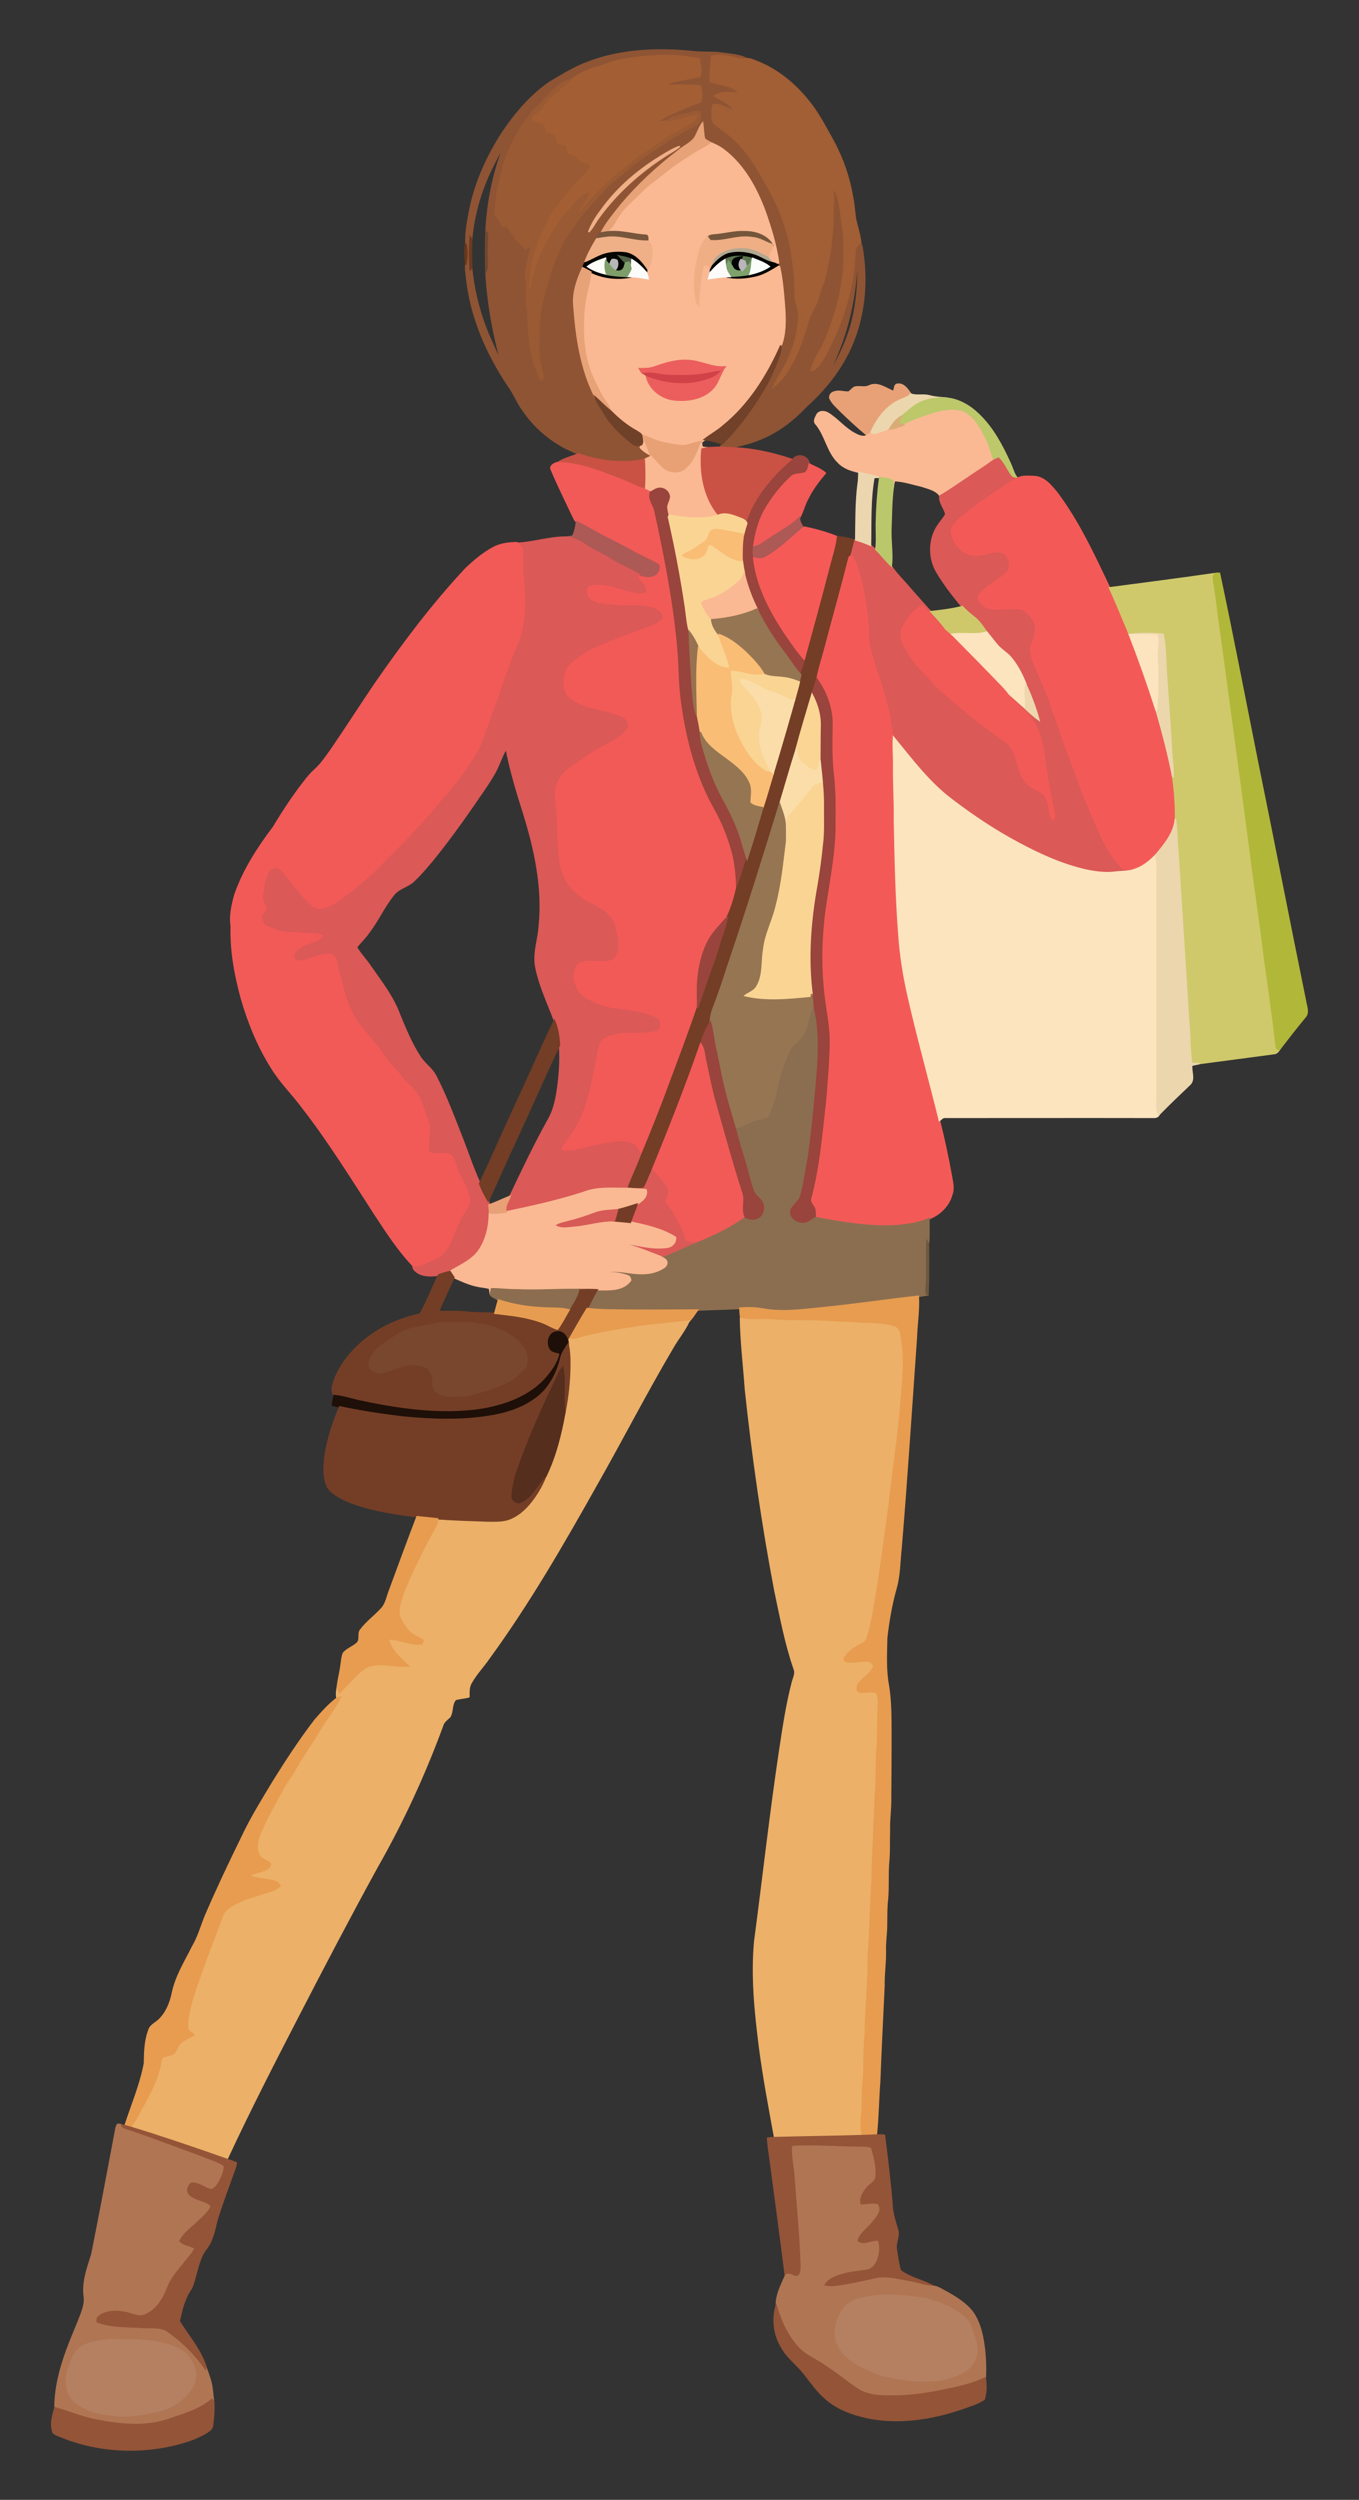 <?xml version="1.0" encoding="utf-8"?>

<!DOCTYPE svg PUBLIC "-//W3C//DTD SVG 1.1//EN" "http://www.w3.org/Graphics/SVG/1.1/DTD/svg11.dtd">
<svg version="1.1" id="Layer_1" xmlns="http://www.w3.org/2000/svg" xmlns:xlink="http://www.w3.org/1999/xlink" x="0px" y="0px"
	 viewBox="0 0 906.6 1666.6" style="enable-background:new 0 0 906.6 1666.6;" xml:space="preserve">
<rect x="0" y="0" width="906.6" height="1666.6" fill="#333333" stroke="none"/>
<style type="text/css">
	.st0{fill:#8F5434;stroke:#8F5434;}
	.st1{fill:#A35E34;stroke:#A35E34;}
	.st2{fill:#A25E34;stroke:#A25E34;}
	.st3{fill:#9A5A33;stroke:#9A5A33;}
	.st4{fill:#E7A277;stroke:#E7A277;}
	.st5{fill:#FAB993;stroke:#FAB993;}
	.st6{fill:#EFAF87;stroke:#EFAF87;}
	.st7{fill:#704831;stroke:#704831;}
	.st8{fill:#77563B;stroke:#77563B;}
	.st9{fill:#75563B;stroke:#75563B;}
	.st10{fill:#6B3A20;stroke:#6B3A20;}
	.st11{fill:#F0AE85;stroke:#F0AE85;}
	.st12{fill:#6A371B;stroke:#6A371B;}
	.st13{fill:#B2A892;stroke:#B2A892;}
	.st14{fill:#040503;stroke:#040503;}
	.st15{fill:#030301;stroke:#030301;}
	.st16{fill:#516246;stroke:#516246;}
	.st17{fill:#5C754E;stroke:#5C754E;}
	.st18{fill:#020404;stroke:#020404;}
	.st19{fill:#FCFCF8;stroke:#FCFCF8;}
	.st20{fill:#7DA26B;stroke:#7DA26B;}
	.st21{fill:#FBFDFA;stroke:#FBFDFA;}
	.st22{fill:#B6B6B6;stroke:#B6B6B6;}
	.st23{fill:#FBFBFA;stroke:#FBFBFA;}
	.st24{fill:#FCFBFA;stroke:#FCFBFA;}
	.st25{fill:#BAB5BA;stroke:#BAB5BA;}
	.st26{fill:#7E9D6A;stroke:#7E9D6A;}
	.st27{fill:#E8A277;stroke:#E8A277;}
	.st28{fill:#714129;stroke:#714129;}
	.st29{fill:#EC5E5D;stroke:#EC5E5D;}
	.st30{fill:#D14148;stroke:#D14148;}
	.st31{fill:#E8A176;stroke:#E8A176;}
	.st32{fill:#ECD6AD;stroke:#ECD6AD;}
	.st33{fill:#704129;stroke:#704129;}
	.st34{fill:#BCC86A;stroke:#BCC86A;}
	.st35{fill:#D9AC76;stroke:#D9AC76;}
	.st36{fill:#E8A175;stroke:#E8A175;}
	.st37{fill:#CA5244;stroke:#CA5244;}
	.st38{fill:#C95244;stroke:#C95244;}
	.st39{fill:#99443C;stroke:#99443C;}
	.st40{fill:#DB5957;stroke:#DB5957;}
	.st41{fill:#F25A57;stroke:#F25A57;}
	.st42{fill:#F15A57;stroke:#F15A57;}
	.st43{fill:#EBD6AF;stroke:#EBD6AF;}
	.st44{fill:#F35A57;stroke:#F35A57;}
	.st45{fill:#BAC86B;stroke:#BAC86B;}
	.st46{fill:#FAD493;stroke:#FAD493;}
	.st47{fill:#AD5955;stroke:#AD5955;}
	.st48{fill:#F65A57;stroke:#F65A57;}
	.st49{fill:#F9BD76;stroke:#F9BD76;}
	.st50{fill:#743D26;stroke:#743D26;}
	.st51{fill:#CFC96B;stroke:#CFC96B;}
	.st52{fill:#B1B739;stroke:#B1B739;}
	.st53{fill:#CFC86B;stroke:#CFC86B;}
	.st54{fill:#967552;stroke:#967552;}
	.st55{fill:#977250;stroke:#977250;}
	.st56{fill:#FBE4BE;stroke:#FBE4BE;}
	.st57{fill:#ECD7AD;stroke:#ECD7AD;}
	.st58{fill:#F9BD75;stroke:#F9BD75;}
	.st59{fill:#FCE4BE;stroke:#FCE4BE;}
	.st60{fill:#FBDDA9;stroke:#FBDDA9;}
	.st61{fill:#EED6AE;stroke:#EED6AE;}
	.st62{fill:#FAD593;stroke:#FAD593;}
	.st63{fill:#99453D;stroke:#99453D;}
	.st64{fill:#8B6E50;stroke:#8B6E50;}
	.st65{fill:#733D26;stroke:#733D26;}
	.st66{fill:#E8A076;stroke:#E8A076;}
	.st67{fill:#743C26;stroke:#743C26;}
	.st68{fill:#D75A56;stroke:#D75A56;}
	.st69{fill:#6D583F;stroke:#6D583F;}
	.st70{fill:#743E26;stroke:#743E26;}
	.st71{fill:#8C6D4F;stroke:#8C6D4F;}
	.st72{fill:#E79C50;stroke:#E79C50;}
	.st73{fill:#E79D51;stroke:#E79D51;}
	.st74{fill:#E89C50;stroke:#E89C50;}
	.st75{fill:#ECB068;stroke:#ECB068;}
	.st76{fill:#79472E;stroke:#79472E;}
	.st77{fill:#1E0F08;stroke:#1E0F08;}
	.st78{fill:#552E1D;stroke:#552E1D;}
	.st79{fill:#B07553;stroke:#B07553;}
	.st80{fill:#945438;stroke:#945438;}
	.st81{fill:#B58061;stroke:#B58061;}
</style>
<g>
	<path class="st0" d="M392.8,41.3c21.9-8.2,45.8-9.2,68.9-6.9c6.5,0.9,13.1,0.1,19.5,1c5.7,0.8,11.8,1.1,17.1,3.7
		c-4.1,0.9-8.1-0.8-12-1.5c-3.8-0.7-7.7-1-11.5-0.3c-0.6,5.6-0.9,11.3-0.7,17c6.5,2.2,14.3,2.1,19.4,7.5c-5.5,0.1-11.9-1.2-16.6,2.1
		c4.6,2.9,10.4,4.7,13.2,9.8c-4.8-0.9-9.1-5.1-14.2-3.8c-0.6,4-1.2,8.3,0.5,12.1c3.6,3.3,8.2,5.5,11.7,9.1
		c11.5,9.6,18.5,23.1,25.7,35.9c6.1,10.5,10.2,22.1,13.2,33.9c2.2,11.9,3.9,24,3.8,36.2c-0.1,3.8,1.8,7.3,2.4,11
		c0.4,11.4-3.1,22.5-7.6,32.8c-2.7,5.8-6.8,10.9-9.3,16.8c4.6-3.3,8-7.8,10.7-12.7c6.2-10.2,9.5-21.8,13.1-33.1
		c1.4-4.3,4.5-7.8,5.7-12.2c1-3.5,1.9-7,3.3-10.3c2-4.9,2.6-10.1,3.8-15.2c1.6-7.1,2.1-14.3,2.8-21.5c0.6-5.3-0.1-10.5,0.5-15.8
		c0.4-3.8-0.2-7.7-0.3-11.5c1.2,1,2.1,2.3,2.6,3.9c2.3,6.7,2.8,13.8,3.8,20.7c1.5,9.3,0.9,18.7,1,28c-1.3,15.5-5.1,30.7-11.1,45.1
		c-2.7,8.3-8.9,15-10.7,23.6c1.1-0.2,2.3-0.4,3.1-1.3c4.2-4.2,7-9.6,9.4-15c6.3-12.3,10.8-25.4,13.7-38.9c2.3-8.1,2.3-16.6,3.1-24.9
		c0-2.1,1.8-3.4,3.2-4.7c1.3,2.3,1.3,4.9,1.7,7.4c3.3,23.8-0.2,48.8-12,69.9c-6.7,12-15.7,22.7-26,31.8c-8.5,9.1-18.5,16.8-30,21.5
		c-6.6,2.9-13.7,4.5-20.7,6c-2.2,0-4.4-0.1-6.6-0.3c0.6-0.8,1.2-1.6,1.8-2.4c12.1-12.1,22.1-26.1,30.4-41c3.1-5.9,5.5-12.2,7.9-18.4
		c0.8-2,0.9-4.1,0.8-6.2c3.1-8,2.9-16.7,2.4-25.1c-0.7-9.3-1.5-18.6-3.4-27.7c-0.3-0.2-0.8-0.6-1-0.8c-0.7-0.4-1.4-0.8-2.1-1.1
		c0.6-0.1,1.9-0.3,2.5-0.4c-1.6-11.7-5.1-23-9-34.1c-5.6-15.4-13.9-30.5-27.1-40.8c-2.5-2.1-5.4-3.7-8.5-4.8
		c-1.7-0.8-3.4-1.6-4.9-2.9c-0.9-3.5-0.7-7.1-1.3-10.7c-2.5,3.2-3.4,7.3-5.7,10.6c-2.9,3.2-7,5-10.4,7.8
		c-14.1,10.8-27.2,22.9-38.6,36.4c-4.7,5.9-9.7,11.8-13.2,18.6c-1.1,1.2-2.1,2.5-2.8,4c-3,5.2-6,10.4-8.1,16c-0.4,1-0.8,2.1-1.2,3.1
		c-3.7,8-6.8,16.9-5.8,25.8c1.4,20.6,4.6,41.8,14,60.4c1.3,4.2,4.3,7.6,6.4,11.5c4.6,7.8,11.4,14,18.4,19.6c1.7,1.6,4,1.4,6.1,0.9
		c-0.3,0.5-0.6,0.9-0.9,1.4c1.9,2.2,4.4,3.6,6.8,5.1c0.1,0.3,0.4,1,0.5,1.3c-1.5,0.7-3,1.4-4.5,2.1c-14.7,2.8-30.1,1.2-44.1-3.9
		c-14.7-5.5-27.6-15.5-36.5-28.4c-4-5.3-6.3-11.6-10.2-16.9c-14.4-21.5-25-45.9-27.8-71.8c-0.2-3-1-6-0.5-9.1c1-4.7,1.3-9.6,0-14.2
		c-0.2-8.5,1.6-17,3.3-25.3c3.9-17.1,11.4-33.2,20.8-47.9c8.7-13,19-25.2,31.9-34.1C375.1,50,383.4,44.6,392.8,41.3 M418,39.3
		c-6.5,0.6-12.5,3.1-18.7,5c-6.7,1.9-13.4,4.7-18.9,9.1c-5.1,0.2-8.6,4.6-12.3,7.6c-4.5,3.7-7.2,9.1-12.2,12.3
		c-2.4,4.1-5.7,7.6-8.3,11.6c-4.6,8.4-9.2,16.9-11.7,26.2c-1.9,5.7-2.6,11.7-4.2,17.5c-0.1,5-1.5,9.9-1.1,14.8
		c1.9,2.4,3.6,4.9,4.6,7.8c1.1-0.1,3.1-1.8,3.7,0c0.7,2.2,2.5,3.7,3.7,5.7c1.9,3.6,5.4,6,7.9,9.2c1.1-0.6,1.7-1.8,2.9-2.4
		c1.2,2.2,0.2,4.7-0.4,6.9c-1,3.1-1.1,6.5-2,9.6c-1.1,3.4,0.5,6.9,0.3,10.4c-0.1,5.2-0.2,10.5,0.7,15.6c0.9,13.7,0.7,28,6.3,40.8
		c1,2.1,1.2,4.8,3.1,6.3c1.6-1.6,0.4-4,0.2-5.9c-1.7-6.9-2.6-14-1.9-21.1c-0.8-13.4,2.1-26.7,6.1-39.3c2.4-10,6.9-19.3,11.3-28.5
		c1.6-2.3,3.6-4.3,5.1-6.7c3.5-5.6,7.8-10.8,12.3-15.7c5.2-5,9.3-11.2,15.1-15.6c7-5.3,13.2-11.7,20.8-16.3
		c5.3-4.1,11.4-7.2,16.7-11.4c5.5-3,10.7-6.5,16.5-8.9c3.6-1.3,4.7-6.4,2.9-9.4c-2.7-0.8-5.6,0.9-8.3,1.3c-4.3,1.3-9.5,1.3-12.9,4.6
		c-2.1,0.3-4.1,0.5-6.1,0.7c4.4-4.2,10.4-6,15.8-8.5c4-2,8.3-3.1,12.4-4.8c1.5-3.3,0.8-7.2,0.2-10.6c-7.6-1.2-15.4,0-23-0.7
		c1-0.8,2-1.5,3.3-1.9c6.3-1.6,12.7-2.3,19-3.8c1.8-3.5,0.2-7.9-0.2-11.7C450.6,35.9,434,36.7,418,39.3 M441.6,103.7
		c-15.2,9.2-29.2,20.9-39.7,35.3c-3.6,4.8-7.1,9.9-9.1,15.6c2.5-2.6,4-5.8,6.1-8.7c12-16.8,27.6-30.8,44.9-42
		c3.2-2.2,6.7-3.9,9.8-6.4C449.3,99.1,445.5,101.5,441.6,103.7 M329.5,109.2c-8.1,15.6-13.3,32.7-14.9,50.2c-0.2-0.3-0.7-1-1-1.3
		c-0.5,7.3-0.5,14.6,0,21.9c0.2-0.3,0.7-1,1-1.3c1.7,17.4,6.4,34.4,13.8,50.2c1.7,3.6,3,7.4,5.4,10.7c-5.1-19.1-8.6-38.7-9.6-58.5
		c1.5-2.9,0.7-6.2,0.8-9.3c-0.3-4.8,0.2-9.7,0.2-14.5c0.1-1.1-0.3-2.1-1-2.9c1-18.8,4.5-37.6,11.3-55.2
		C332.8,102,331.4,105.8,329.5,109.2 M571.7,176.6c-1.5,25.2-7.5,50.4-19.4,72.8c1.2-1.4,2.4-2.9,3.3-4.5
		c4.9-8.3,8.9-17.1,11.7-26.3c4.1-13.6,5.2-27.9,5.2-42C572.3,176.6,571.9,176.6,571.7,176.6z"/>
	<path class="st1" d="M418,39.3c16-2.6,32.6-3.4,48.5,0c0.4,3.8,2,8.2,0.2,11.7c-6.3,1.4-12.7,2.2-19,3.8c-1.2,0.4-2.3,1.1-3.3,1.9
		c7.7,0.6,15.4-0.5,23,0.7c0.6,3.4,1.3,7.3-0.2,10.6c-4.1,1.7-8.4,2.8-12.4,4.8c-5.4,2.6-11.4,4.3-15.8,8.5c2-0.2,4.1-0.4,6.1-0.7
		c7.1-0.6,13.7-4,20.9-4.3c-0.7,2.4-1.5,5.3-4,6.4c-4,2.1-7.9,4.2-11.7,6.4c-7.2,3.7-13.3,9.1-20.2,13.2c-4.7,2.7-8.5,6.6-12.8,9.8
		c-6.5,4.9-12.6,10.3-18.1,16.3c-5.3,5-9.6,10.9-14.9,15.9c1.5-5.7,6.5-9.6,8.2-15.2c-6.2,2-9.5,7.9-13.8,12.3
		c-7.7,7.9-12.4,18-17.5,27.7c-4.1,9.2-6.4,19-7.9,28.9c-1.3-3.5-0.6-7.3-0.5-10.9c0.2-11.6,4.2-22.6,8.6-33.2
		c2.7-5.6,5.1-11.4,9-16.2c4.3-5.6,8.9-11,13.5-16.4c2.7-3.3,6.4-5.8,8.8-9.4c0.2-2.8-2.8-2.6-4.7-2.8c-2-1-3.1-3.2-5.1-4.3
		c-1.5-0.7-3.1-1-4.6-1.7c-0.6-1.6-0.5-3.5-1.5-4.9c-1.8-1.1-3.9-1.4-5.8-2.3c-0.6-1.7-0.4-3.6-1.3-5.1c-1.9-1-4-1.3-5.9-2.1
		c-0.5-1.5-0.6-3-1.2-4.4c-2.4-2.3-6.1-1.8-8.6-3.9c0.3-4.3,5.5-5.2,7.5-8.5c4.6-7.7,12.3-12.5,18.9-18.3c5.5-4.4,12.1-7.2,18.9-9.1
		C405.5,42.5,411.6,39.9,418,39.3z"/>
	<path class="st2" d="M474.8,37.4c3.8-0.7,7.7-0.3,11.5,0.3c4,0.7,7.9,2.3,12,1.5c2.3-0.2,4.3,1,6.4,1.7c14,5.5,26,15.4,35.2,27.2
		c6.4,7.9,10.9,17,15.9,25.8c6.5,12,10.9,25,13.1,38.4c0.9,4.7,1.1,9.6,1.9,14.3c1.2,4.9,2.7,9.8,3.4,14.9l-0.5,0.5
		c-1.4,1.3-3.1,2.6-3.2,4.7c-0.8,8.3-0.8,16.8-3.1,24.9c-2.8,13.5-7.3,26.7-13.7,38.9c-2.4,5.4-5.2,10.8-9.4,15
		c-0.8,0.9-2,1.1-3.1,1.3c1.9-8.5,8.1-15.3,10.7-23.6c6-14.4,9.8-29.6,11.1-45.1c-0.1-9.3,0.5-18.8-1-28c-1-6.9-1.5-14-3.8-20.7
		c-0.5-1.5-1.4-2.8-2.6-3.9c0.2,3.8,0.7,7.6,0.3,11.5c-0.6,5.3,0.1,10.5-0.5,15.8c-0.8,7.2-1.2,14.4-2.8,21.5
		c-1.2,5.1-1.8,10.4-3.8,15.2c-1.4,3.3-2.4,6.8-3.3,10.3c-1.2,4.4-4.3,7.9-5.7,12.2c-3.5,11.3-6.8,22.9-13.1,33.1
		c-2.7,4.9-6.2,9.4-10.7,12.7c2.4-6,6.6-11,9.3-16.8c4.5-10.3,8-21.4,7.6-32.8c-0.6-3.7-2.5-7.2-2.4-11c0.2-12.2-1.6-24.2-3.8-36.2
		c-3-11.8-7.1-23.3-13.2-33.9c-7.2-12.8-14.1-26.4-25.7-35.9c-3.5-3.6-8-5.8-11.7-9.1c-1.7-3.8-1.1-8.2-0.5-12.1
		c5.1-1.3,9.4,2.9,14.2,3.8c-2.8-5.1-8.6-6.9-13.2-9.8c4.7-3.3,11.2-2,16.6-2.1c-5.1-5.4-12.9-5.2-19.4-7.5
		C473.8,48.7,474.2,43,474.8,37.4z"/>
	<path class="st3" d="M368.2,61c3.7-3,7.2-7.4,12.3-7.6c-6.6,5.8-14.3,10.6-18.9,18.3c-2,3.3-7.2,4.2-7.5,8.5
		c2.5,2.1,6.3,1.6,8.6,3.9c0.6,1.4,0.7,3,1.2,4.4c1.9,0.8,4.1,1.1,5.9,2.1c0.9,1.5,0.7,3.4,1.3,5.1c1.9,0.9,4,1.2,5.8,2.3
		c1,1.4,0.9,3.3,1.5,4.9c1.5,0.6,3.1,1,4.6,1.7c1.9,1.1,3.1,3.3,5.1,4.3c1.9,0.2,4.9,0.1,4.7,2.8c-2.4,3.6-6.1,6.1-8.8,9.4
		c-4.5,5.4-9.1,10.8-13.5,16.4c-3.9,4.8-6.3,10.7-9,16.2c-4.4,10.5-8.4,21.6-8.6,33.2c-0.1,3.6-0.8,7.4,0.5,10.9
		c1.5-9.9,3.8-19.7,7.9-28.9c5.1-9.6,9.8-19.7,17.5-27.7c4.3-4.4,7.6-10.3,13.8-12.3c-1.7,5.7-6.7,9.5-8.2,15.2
		c5.3-5,9.6-10.9,14.9-15.9c5.5-6,11.6-11.4,18.1-16.3c4.3-3.2,8.1-7.1,12.8-9.8c6.9-4.1,13-9.5,20.2-13.2c3.8-2.3,7.8-4.4,11.7-6.4
		c2.5-1.1,3.2-4,4-6.4c-7.2,0.2-13.8,3.7-20.9,4.3c3.4-3.3,8.6-3.3,12.9-4.6c2.7-0.4,5.6-2.1,8.3-1.3c1.8,3,0.6,8.1-2.9,9.4
		c-5.8,2.4-11,5.9-16.5,8.9c-5.3,4.2-11.3,7.3-16.7,11.4c-7.5,4.6-13.7,11-20.8,16.3c-5.8,4.4-9.9,10.6-15.1,15.6
		c-4.5,4.9-8.8,10-12.3,15.7c-1.5,2.4-3.5,4.4-5.1,6.7c-4.4,9.2-8.9,18.5-11.3,28.5c-4.1,12.6-6.9,26-6.1,39.3
		c-0.7,7.1,0.2,14.2,1.9,21.1c0.2,1.9,1.4,4.3-0.2,5.9c-2-1.5-2.1-4.2-3.1-6.3c-5.6-12.8-5.3-27.1-6.3-40.8
		c-0.9-5.2-0.7-10.4-0.7-15.6c0.1-3.5-1.4-7-0.3-10.4c0.9-3.2,1-6.5,2-9.6c0.6-2.2,1.6-4.7,0.4-6.9c-1.1,0.6-1.7,1.8-2.9,2.4
		c-2.4-3.2-5.9-5.6-7.9-9.2c-1.1-2-3-3.5-3.7-5.7c-0.6-1.7-2.6-0.1-3.7,0c-1-2.9-2.7-5.4-4.6-7.8c-0.4-4.9,1-9.9,1.1-14.8
		c1.6-5.8,2.3-11.8,4.2-17.5c2.5-9.3,7.1-17.8,11.7-26.2c2.6-4,5.9-7.5,8.3-11.6C361,70.2,363.7,64.7,368.2,61z"/>
	<path class="st4" d="M463,92.5c2.3-3.3,3.2-7.4,5.7-10.6c0.6,3.5,0.4,7.2,1.3,10.7c1.4,1.2,3.2,2,4.9,2.9
		c-4.6,3.4-9.9,5.5-14.7,8.6c-4.6,2.9-9.2,5.8-13.4,9.2c-6.3,5.2-13.1,9.7-18.9,15.5c-4.8,4.9-10.3,9.1-14,14.9
		c-2.7,3.7-4.4,8.2-8.2,10.9c-1.6,0.2-3.2,0.4-4.7,0.7c3.5-6.8,8.5-12.6,13.2-18.6c11.4-13.6,24.5-25.7,38.6-36.4
		C456,97.6,460.1,95.8,463,92.5z"/>
	<path class="st5" d="M474.8,95.5c3,1.2,5.9,2.7,8.5,4.8c13.2,10.2,21.4,25.4,27.1,40.8c3.9,11.1,7.4,22.4,9,34.1
		c-0.6,0.1-1.9,0.3-2.5,0.4c-0.4-0.1-1.1-0.3-1.5-0.4c-1.1-1.2-2.1-2.4-3.1-3.6c0.8-2.8,3-5.5,2.9-8.4c-3.7-6.2-11.4-8.6-18.2-8.6
		c-6.8-0.4-13.3,1.6-20,2.1c-1.7,0.1-3.5,0.3-4.8,1.6c-2.3,1.9-4,4.5-4.8,7.3c-3.5,11.5-5.1,23.9-2.7,35.8c0.3,0.8,0.7,1.5,1.3,2.2
		c0.2-8.5,1.2-16.9,2.7-25.2c0.3-1.8,2.7-2,4.1-1.3c0.7,0.9,0.8,2.1,1.2,3.1c0,0.4-0.1,1.3-0.1,1.8c-0.4,1.3-0.8,2.6-1.1,4
		c3.7-0.6,7.4-1.4,11.2-1.3c6.8,1.6,14,0.9,20.7-0.7c5.2-1.3,9.7-4.3,14.3-7c0.3,0.2,0.8,0.6,1,0.8c2,9.1,2.7,18.4,3.4,27.7
		c0.5,8.4,0.7,17.1-2.4,25.1c-9,20.4-21.3,39.9-38.9,54c-3.8,3.2-8.2,5.6-12.1,8.7c-0.6,0.4-1.2,0.9-1.8,1.4
		c-3.9,0.3-7.4,2.1-11.2,2.7c-4.7,0.2-9.3-1-13.9-1.8c-4.8-0.8-9.2-3.2-13.7-4.9c0.8,4.5,3.4,8.4,4.5,12.7c-2.4-1.5-5-2.9-6.8-5.1
		c0.3-0.5,0.6-0.9,0.9-1.4c1.3-1.5,0.4-3.7,0.3-5.5c-0.1-2-2.2-2.7-3.6-3.6c-6.4-3.6-12.1-8.2-17.2-13.4c-1.3-4.6-5-7.9-7-12.2
		c-2.6-5.3-5.6-10.5-7.3-16.2c-4.1-12.4-4.4-25.7-3.6-38.7c0.7-8.7,3.5-17,4.7-25.6c8.3,4,18,5,27,3.1c3.8-0.1,7.5,0.8,11.2,1.4
		c-0.3-1.4-0.8-2.7-1.1-4c0-0.4,0.1-1.3,0.2-1.8c3.1-4.8,4-10.7,2.8-16.3c-0.5-1.1-1.4-2-2.1-3c-0.2-1.3,0.4-2.9-0.7-3.9
		c-8.7-0.3-17.2-3.3-25.9-2.3c3.9-2.7,5.5-7.2,8.2-10.9c3.7-5.8,9.3-10,14-14.9c5.8-5.8,12.6-10.3,18.9-15.5
		c4.2-3.4,8.8-6.3,13.4-9.2C464.9,101,470.2,98.9,474.8,95.5 M436.9,244.6c-3.3,1.3-6.9,1.1-10.4,1.3c0.8,1.1,1.4,3.3,3.1,3.2
		c0.4,0.3,1.1,0.8,1.4,1c1.6,9,10,15.6,18.9,16.5c8.4,0.9,17.8-0.5,24.3-6.4c4.8-4.1,5.8-10.6,9.3-15.6c-8.8,0.8-16.7-4.3-25.5-4.3
		C450.7,240,443.7,242.2,436.9,244.6z"/>
	<path class="st6" d="M441.6,103.7c3.8-2.3,7.7-4.7,11.9-6.1c-3,2.5-6.5,4.2-9.8,6.4c-17.3,11.2-32.9,25.2-44.9,42
		c-2,2.9-3.6,6.2-6.1,8.7c2-5.7,5.5-10.8,9.1-15.6C412.4,124.6,426.4,112.9,441.6,103.7z"/>
	<path class="st7" d="M324.2,154.3c0.7,0.8,1.1,1.8,1,2.9c0,4.8-0.5,9.7-0.2,14.5c0,3.1,0.7,6.4-0.8,9.3
		C323.8,172.1,323.8,163.2,324.2,154.3z"/>
	<path class="st8" d="M400.8,155.3c1.6-0.2,3.1-0.5,4.7-0.7c8.7-1,17.2,1.9,25.9,2.3c1.1,1,0.6,2.6,0.7,3.9
		c-9.5,0.3-18.7-3.8-28.2-2.4c-2,0.3-4,0.6-6,0.9C398.7,157.9,399.7,156.5,400.8,155.3z"/>
	<path class="st9" d="M477,156.6c6.7-0.5,13.3-2.5,20-2.1c6.9,0,14.5,2.4,18.2,8.6c-4.5-1.4-8.4-4.4-13.2-4.6
		c-9.5-1.8-18.7,2.9-28.2,2c-0.6-0.7-1.2-1.5-1.7-2.3C473.4,156.9,475.2,156.7,477,156.6z"/>
	<path class="st10" d="M313.7,158.1c0.2,0.3,0.7,1,1,1.3c-0.3,6.4-0.3,12.8,0,19.2c-0.2,0.3-0.7,1-1,1.3
		C313.2,172.7,313.2,165.3,313.7,158.1z"/>
	<path class="st6" d="M398,159.3c2-0.3,4-0.6,6-0.9c9.5-1.4,18.7,2.7,28.2,2.4c0.7,1,1.6,1.8,2.1,3c1.2,5.5,0.3,11.5-2.8,16.3
		c-3.4-4.9-7.6-10.1-13.7-11.4c-4.3-0.6-8.8-0.5-13,0.5c-5.3,1.2-9.7,4.5-14.8,6.2C392,169.7,394.9,164.5,398,159.3z"/>
	<path class="st11" d="M467.3,165.5c0.9-2.8,2.6-5.4,4.8-7.3c0.5,0.8,1.1,1.5,1.7,2.3c9.5,0.9,18.7-3.8,28.2-2
		c4.8,0.3,8.7,3.2,13.2,4.6c0.1,2.9-2.1,5.6-2.9,8.4c-3.7-1.8-7.2-3.8-11.1-4.9c-7.9-1.8-17-0.7-23.1,5.1c-1.7,1.4-2.1,3.6-2.7,5.6
		c-0.5,0.9-0.9,1.8-1.4,2.7c-0.4-1-0.5-2.2-1.2-3.1c-1.3-0.7-3.8-0.5-4.1,1.3c-1.5,8.3-2.5,16.7-2.7,25.2c-0.6-0.7-1-1.4-1.3-2.2
		C462.2,189.4,463.8,177,467.3,165.5z"/>
	<path class="st12" d="M310.6,162.3c1.3,4.7,1,9.6,0,14.2C310.2,171.8,310.1,167,310.6,162.3z"/>
	<path class="st13" d="M478,171.8c6.1-5.8,15.2-6.9,23.1-5.1c3.9,1.1,7.5,3.1,11.1,4.9c1,1.2,2,2.5,3.1,3.6
		c-4.4-0.9-8.1-3.7-12.3-5.1c-5.2-1.8-10.8-2.3-16.2-1.1c-4.8,1.1-8.3,4.9-11.6,8.4C475.9,175.4,476.3,173.1,478,171.8z"/>
	<path class="st14" d="M404.7,169.2c4.2-1,8.7-1.1,13-0.5c6.2,1.3,10.4,6.4,13.7,11.4c0,0.5-0.1,1.4-0.2,1.8c-2.8-3.3-6-6.4-9.7-8.6
		c-2.7-1.4-5.7-1.9-8.6-2.5c1.4,1.6,2.9,3.1,4.4,4.5c-0.6,1.7-0.8,3.9-2.4,4.9c-1.5,1-3.4,0.8-4.9,0.1c1.9-1.7,2.5-4.3,1.6-6.7
		c-1-0.6-2.2-0.8-3.3-0.5c-0.9,1.2-1.3,2.6-1.5,4.1c-0.8-1.2-1.8-2.2-2.7-3.3c0-0.4-0.2-1.2-0.2-1.6c-4.1,1.4-8.4,2.9-11.9,5.5
		c3.9,2.6,8.3,4.1,12.9,5.1c4.4,0.9,8.9,1.2,13.3,1.4c0.8,0,2.3,0.1,3.1,0.2c-9,1.9-18.7,0.9-27-3.1c-1.8-1-3.7-2-5.5-2.9
		c0.4-1,0.8-2.1,1.2-3.1C395,173.7,399.5,170.4,404.7,169.2z"/>
	<path class="st15" d="M486.9,169c5.3-1.2,11-0.6,16.2,1.1c4.3,1.4,7.9,4.2,12.3,5.1c0.4,0.1,1.1,0.3,1.5,0.4
		c0.7,0.3,1.4,0.7,2.1,1.1c-4.5,2.7-9.1,5.7-14.3,7c-6.7,1.6-13.9,2.3-20.7,0.7c0.8-0.1,2.3-0.1,3.1-0.2c4.5-0.2,8.9-0.6,13.3-1.4
		c4.5-1,9-2.5,12.9-5.1c-3.3-2.5-7.3-3.9-11.1-5.4c-6-1.7-12.9-2.3-18.6,0.8c-3.8,2.2-6.9,5.4-9.7,8.6c0-0.4,0.1-1.3,0.1-1.8
		c0.4-0.9,0.9-1.8,1.4-2.7C478.5,173.8,482,170.1,486.9,169z"/>
	<path class="st16" d="M413,170.7c2.9,0.6,5.9,1.1,8.6,2.5c-0.1,2-0.4,3.9-0.6,5.9c-0.3-1.5-0.7-2.9-1.3-4.3
		c-0.8,0.1-1.5,0.3-2.3,0.5C415.9,173.8,414.4,172.3,413,170.7z"/>
	<path class="st17" d="M483.5,173.2c5.6-3.1,12.6-2.5,18.6-0.8l-0.2,0.6c-1.2,1.6-1.8,4.3-4.1,4.5c-0.2-1.1-0.5-2.2-0.7-3.2
		c-0.9-0.4-1.8-0.8-2.7-1.1c0.2-0.4,0.5-1.3,0.6-1.8c-2.1,0.3-4.8,0.4-6,2.5c-0.5,1.3-0.4,2.8-0.4,4.2c-0.8-1.3-1.6-2.7-2.7-3.7
		c-0.6,1.6-1.2,3.2-1.5,4.9C484,177.2,483.7,175.2,483.5,173.2z"/>
	<path class="st18" d="M488.9,173.8c1.2-2.1,3.9-2.2,6-2.5c-0.2,0.4-0.5,1.3-0.6,1.8c-1.8,2.4-1.5,5.4,0.9,7.3
		c-2.4,1.2-5.6,0.2-6.6-2.4C488.5,176.6,488.4,175.1,488.9,173.8z"/>
	<path class="st19" d="M392,177.7c3.5-2.7,7.8-4.1,11.9-5.5c0,0.4,0.2,1.2,0.2,1.6c-0.6,3-0.4,6.2,0.8,9
		C400.3,181.8,395.8,180.3,392,177.7z"/>
	<path class="st20" d="M497.8,177.4c2.3-0.2,2.9-2.9,4.1-4.5c-0.2,3.3-0.5,6.7-1.5,9.9c-4.4,0.9-8.9,1.2-13.3,1.4
		c-1-1.6-2.2-3.2-2.7-5.1c0.3-1.7,0.9-3.3,1.5-4.9c1.1,1.1,1.9,2.4,2.7,3.7c1,2.6,4.2,3.6,6.6,2.4
		C496,179.4,496.9,178.4,497.8,177.4z"/>
	<path class="st21" d="M501.9,172.9l0.2-0.6c3.8,1.5,7.8,2.8,11.1,5.4c-3.9,2.6-8.4,4.1-12.9,5.1
		C501.4,179.7,501.6,176.3,501.9,172.9z"/>
	<path class="st22" d="M408.3,173.1c1.2-0.3,2.3-0.1,3.3,0.5c0.9,2.4,0.4,5-1.6,6.7c-1.3-0.8-2.3-2-3.2-3.2
		C407,175.7,407.4,174.3,408.3,173.1z"/>
	<path class="st23" d="M421,179.1c0.3-2,0.5-3.9,0.6-5.9c3.8,2.2,6.9,5.4,9.7,8.6c0.4,1.3,0.8,2.7,1.1,4c-3.7-0.6-7.4-1.4-11.2-1.4
		c-0.8,0-2.3-0.1-3.1-0.2C419.2,182.7,420.4,181,421,179.1z"/>
	<path class="st24" d="M473.8,181.8c2.9-3.3,5.9-6.4,9.7-8.6c0.2,2,0.4,4,0.8,6c0.5,1.9,1.7,3.5,2.7,5.1c-0.8,0-2.3,0.1-3.1,0.2
		c-3.8,0-7.5,0.8-11.2,1.3C473,184.5,473.4,183.1,473.8,181.8z"/>
	<path class="st25" d="M495.2,180.4c-2.4-1.9-2.6-4.9-0.9-7.3c0.9,0.3,1.8,0.7,2.7,1.1c0.3,1.1,0.5,2.1,0.7,3.2
		C496.9,178.4,496,179.4,495.2,180.4z"/>
	<path class="st26" d="M404.1,173.8c0.9,1.1,1.9,2.1,2.7,3.3c0.9,1.2,1.9,2.3,3.2,3.2c1.5,0.7,3.5,0.9,4.9-0.1
		c1.7-1.1,1.8-3.2,2.4-4.9c0.8-0.2,1.5-0.3,2.3-0.5c0.6,1.4,1,2.9,1.3,4.3c-0.6,1.9-1.8,3.5-2.8,5.2c-4.5-0.2-8.9-0.5-13.3-1.4
		C403.7,180,403.4,176.9,404.1,173.8z"/>
	<path class="st27" d="M382.9,204.3c-1-9,2.1-17.8,5.8-25.8c1.9,0.9,3.7,1.9,5.5,2.9c-1.2,8.6-4,16.9-4.7,25.6
		c-0.9,12.9-0.6,26.3,3.6,38.7c1.7,5.7,4.7,10.9,7.3,16.2c1.9,4.3,5.6,7.6,7,12.2c-3.8-2.8-6.9-6.3-10.4-9.4
		C387.5,246,384.4,224.9,382.9,204.3z"/>
	<path class="st28" d="M520.9,230.3c0.1,2.1,0,4.2-0.8,6.2c-2.4,6.2-4.8,12.4-7.9,18.4c-8.3,14.9-18.3,28.9-30.4,41
		c-3.9-1.4-7.9-2.4-11.9-2.9c3.9-3.1,8.3-5.4,12.1-8.7C499.6,270.2,511.9,250.7,520.9,230.3z"/>
	<path class="st29" d="M436.9,244.6c6.8-2.4,13.9-4.6,21.2-4.3c8.7,0,16.6,5.1,25.5,4.3c-3.5,5-4.5,11.5-9.3,15.6
		c-6.5,5.9-15.9,7.2-24.3,6.4c-8.9-0.9-17.3-7.5-18.9-16.5c11.8,4.7,24.9,6.5,37.3,3.2c4.1-1.2,8.5-2.4,11.5-5.6
		c-4.5,0.5-8.8,1.7-13.2,2.2c-7,0.8-14.1,0.6-21.2,0.3c-5.3-0.2-10.5-2.1-15.8-1.2c-1.7,0.2-2.3-2-3.1-3.2
		C429.9,245.8,433.5,245.9,436.9,244.6z"/>
	<path class="st30" d="M466.6,249.9c4.5-0.5,8.8-1.7,13.2-2.2c-3,3.2-7.4,4.4-11.5,5.6c-12.4,3.3-25.6,1.5-37.3-3.2
		c-0.4-0.3-1.1-0.8-1.4-1c5.3-1,10.5,1,15.8,1.2C452.4,250.6,459.5,250.7,466.6,249.9z"/>
	<path class="st31" d="M598.6,256.2c4.2-0.8,7,3.6,9.1,6.6c-1.4,1.4-3.3,2.2-5.1,2.9c-10.4,3.7-17.7,13.2-21.9,23
		c-0.7,0.5-1.4,1-2.2,1.4c-6-4.9-11.7-10.2-17.3-15.6c-2.5-2.7-5.5-5-7.2-8.3c-1.2-1.7,0.2-4.2,2.1-4.7c3.3-1.4,6.7,0.1,10.1-0.1
		c1.3-1,2.4-2.3,3.8-3.2c3.2-0.9,6.7,0.6,9.8-0.9c5.7-2.8,11.2,1.8,16.3,3.7C597,259.4,596.4,256.6,598.6,256.2z"/>
	<path class="st32" d="M607.7,262.8c4,1.4,8.2,0,12.3,1.1c3.9,1.1,7.9,1.2,11.9,1.6c-6.9-0.5-14,0.5-20,4c-3.7,2.2-6.7,5.3-10.2,7.8
		c-3.5,2.1-6.2,5.2-8.1,8.8c-3,1.4-6.1,2.9-9.5,3.6c-1.2,0.2-2.5,0.1-3.3-0.9c4.2-9.9,11.4-19.4,21.9-23
		C604.5,265,606.3,264.2,607.7,262.8z"/>
	<path class="st33" d="M403.4,276.1c-2.1-3.8-5.1-7.2-6.4-11.5c3.5,3.1,6.6,6.6,10.4,9.4c5.1,5.2,10.8,9.9,17.2,13.4
		c1.4,1,3.5,1.7,3.6,3.6c0.2,1.8,1,3.9-0.3,5.5c-2.1,0.5-4.4,0.7-6.1-0.9C414.8,290.1,408,283.9,403.4,276.1z"/>
	<path class="st34" d="M611.9,269.5c6-3.5,13.1-4.5,20-4c8,0.9,15.3,5.2,21,10.8c9.4,9,15.6,20.7,20.9,32.4c1.7,3.4,2.4,7.4,5,10.3
		l-0.6,0.3c-1.4-0.4-3.1-0.5-4-1.9c-2.9-3.8-4.6-8.5-8.1-11.8c-1.3,0.4-2.5,1.1-3.7,1.7c-2.1-5.1-3.2-10.6-5.9-15.4
		c-3.4-6.7-7.4-14-14.5-17.2c-5.1-1.5-10.6-0.9-15.7,0.2c-8,2.2-15.9,5-23.5,8.5c-1.1-0.3-2.1-0.6-3.1-1c-0.1-1.9,1.1-3.4,2-5
		C605.1,274.8,608.1,271.7,611.9,269.5z"/>
	<path class="st5" d="M626.3,274.8c5.1-1.1,10.6-1.7,15.7-0.2c7.2,3.2,11.1,10.5,14.5,17.2c2.7,4.8,3.8,10.4,5.9,15.4
		c-5.4,4.1-11.2,7.5-16.8,11.3c-6.2,4-12.1,8.3-18.5,12c-2.7-4-7.9-4.9-12.2-6.4c-6-1.4-12-3.4-18.2-3.7c-0.4,1.4-0.7,2.8-0.8,4.3
		c-0.1-1.5-0.2-3-0.5-4.4c-2.6-1.4-5.6-1.5-8.5-1.9l-0.8-0.2c-4.3-1.5-8.8-2.1-13.1-3.4c-5-1.1-10.1-2.7-13.7-6.5
		c-7.4-7.1-8.5-18-15-25.7c-1.7-1.7-0.3-4.1,0.6-5.9c1.3-2.8,5.2-2.7,7.5-1.2c6.3,3.8,10.9,9.9,17.4,13.4c2.6,1.4,5.9,3.1,8.7,1.4
		c0.7-0.4,1.5-0.9,2.2-1.4c0.8,1,2.1,1.1,3.3,0.9c3.3-0.7,6.4-2.1,9.5-3.6c3.2-0.6,6.3-1.4,9.3-2.8
		C610.4,279.9,618.2,277,626.3,274.8z"/>
	<path class="st35" d="M593.5,286.1c1.9-3.6,4.6-6.7,8.1-8.8c-0.9,1.5-2.1,3.1-2,5c1,0.4,2,0.7,3.1,1
		C599.9,284.7,596.7,285.5,593.5,286.1z"/>
	<path class="st36" d="M429.3,290.4c4.5,1.7,8.9,4,13.7,4.9c4.6,0.8,9.2,2,13.9,1.8c3.8-0.6,7.3-2.4,11.2-2.7l-0.3,0.9
		c-2.2,6.1-4.7,12.5-9.5,17.1c-4.5,4.5-12.4,4-16.9-0.2c-2.6-2.4-4.8-5.2-7.2-7.7c-0.1-0.3-0.4-1-0.5-1.3
		C432.7,298.7,430.1,294.8,429.3,290.4z"/>
	<path class="st5" d="M458.4,312.3c4.8-4.6,7.2-11,9.5-17.1c0.1,0.7,0.4,2.1,0.5,2.9c1.4,0.3,2.8,0.4,4.2,0.5
		c-1.4,0.2-2.8,0.5-4.2,0.9c-1.5,15.2,1,31.9,11.2,44c-10.7,3.4-22.2,2-33,0c-0.2,0.3-0.6,0.8-0.8,1c-0.5-2.3-1.3-4.7-1.2-7.1
		c0.4-2.2,1.8-4.2,1.9-6.5c-0.4-2.7-2.9-5.1-5.7-5.3c-2.6-0.3-4.7,1.3-6.8,2.6c-1.5-0.6-2.9-1.3-4.3-2.1c0.6-6.5,0.4-13.1,0.1-19.7
		c1.5-0.7,3-1.4,4.5-2.1c2.4,2.6,4.7,5.3,7.2,7.7C446,316.3,453.9,316.8,458.4,312.3z"/>
	<path class="st37" d="M472.6,298.5c2.5-0.1,5-0.3,7.5-0.3c2.2,0.2,4.4,0.3,6.6,0.3c14.3,0.3,28.6,3.4,42.1,8
		c-3.4,3.6-7.5,6.4-10.8,10.1c-8.6,9.3-16.2,20-19.9,32.2c-0.8-2-2.9-2.8-4.8-3.5c-4.4-1.6-9.1-3.7-13.8-1.9
		c-10.1-12-12.7-28.7-11.2-44C469.8,299,471.2,298.7,472.6,298.5z"/>
	<path class="st38" d="M385.7,302.6c14.1,5,29.4,6.7,44.1,3.9c0.3,6.5,0.5,13.1-0.1,19.7c-5.9-1.8-11.2-4.9-17-6.9
		c-13.2-5-26.7-10.5-41-10.6C375.9,305.6,381.1,304.8,385.7,302.6z"/>
	<path class="st39" d="M528.8,306.5c3-4.6,10.6-2.6,11,2.9c-0.5,2.2-0.7,5-3,6.1c-3,1-6.8,0.2-9.2,2.7c-6.4,5.8-11.7,12.7-16.2,20
		c-4.9,8-7.5,17.2-8.6,26.4c-0.4,2.5-0.3,5,0.1,7.4c2.1,18.9,11.3,36.1,21.8,51.6c4.1,5.7,7.9,11.7,12.8,16.8
		c-0.8,3.2-1.9,6.4-3.1,9.5c-4.2-4.3-7.1-9.6-10.8-14.3c-7.1-9.2-13.4-19-18.4-29.4c-3.7-7.6-6.6-15.5-8.6-23.7
		c-0.6-2.9-1.1-5.9-1.5-8.8c0-5.8-0.1-11.7,1-17.5c0.6-2.4,1.4-4.8,2.1-7.2c3.7-12.2,11.2-22.9,19.9-32.2
		C521.3,313,525.4,310.1,528.8,306.5z"/>
	<path class="st40" d="M662.4,307.2c1.2-0.6,2.4-1.2,3.7-1.7c3.5,3.4,5.2,8,8.1,11.8c0.9,1.4,2.6,1.5,4,1.9
		c-3.2,2.4-6.8,4.2-10.1,6.5c-4,2.6-7.6,5.7-11.7,8.1c-4.9,2.8-8.8,7-13.4,10.1c-3.3,2.7-6.9,5.6-8.3,9.7
		c0.7,7.8,6.6,15.5,14.7,16.7c6.7,0.7,13.2-3.7,19.9-1.8c3.9,2.3,5.6,8.3,3.4,12.3c-5.5,6.7-14.6,9.4-19.7,16.6
		c-1.2,3.6,2.9,6.4,5.6,7.9c7.9,2,16.3-0.7,24.2,1.2c3,2,5.3,5,7.3,8.1c1.9,4.8,0.4,10-1.5,14.6c-2.3,5.9,1,11.8,3.1,17.3
		c3.9,9,7.9,17.9,10.8,27.3c3.6,9,6.1,18.4,9.7,27.5c3.8,8.8,6.6,18,10.1,27c3.7,9.9,8,19.5,12.4,29.1c3.2,7.2,7.4,14,12.7,19.9
		c2.5,3.2,6.9,2.2,10.4,2.3c-4.4,1.8-9.3,1.5-13.9,2.1c-6.4,0.8-13-0.1-19.3-1.4c-15.9-3.5-30.9-10.4-45.2-18.1
		c-15.4-8.2-30-17.9-43.9-28.5c-15.5-11.5-27.2-27.1-39.3-42c-1.5-4.8-1.8-9.8-2.7-14.7c-2.4-10.9-5.8-21.5-9.4-32.1
		c-2.1-7-4.7-14.1-4.7-21.5c0-10.9-1.8-21.7-3.9-32.4c-1.8-7-3.6-14.2-7.1-20.6c-0.6,0.4-1.2,0.8-1.7,1.2c1-3.9,2.1-7.7,3-11.6
		c0.4,0,1.1,0.1,1.4,0.1c3.3,1,6.6,2.1,9.8,3.6c1.1,0.9,2.3,1.8,3.4,2.8c3.6,3.5,6.7,7.5,10.3,11c3.8,5.6,8.8,10.3,13.1,15.5
		c4.4,5,8.8,10,13.3,14.9c3.4,3.8,7,7.5,10,11.6c-6.8-3.5-10.1-10.8-15.8-15.5c-5.8,2.7-9.5,8.4-12.7,13.8
		c-3.8,6.1,0.6,12.9,3.6,18.3c3.7,6.9,9.6,12.1,14.9,17.8c4.2,5.4,9.9,9.4,14.9,14c10.9,9.5,22.4,18.2,34.2,26.5
		c9.7,6.4,7,20.6,15,28.4c3.5,3.7,9.2,4.3,12.1,8.7c3.4,4.6,1.6,11,5.1,15.5c0.5-1.3,1.2-2.7,0.8-4.1c-1.9-9.7-4.4-19.3-5.3-29.1
		c-1.7-9.7-2.2-19.8-6.6-28.7c-1.8-3-3.5-6-5.8-8.7c-3.3-3.4-7.1-6.2-10.4-9.5c-1.1-1-1.3-2.5-1.8-3.8c3.7,3.2,7.2,6.6,11,9.7
		c2.8,2.7,5.7,5.3,8.9,7.5c-2.3-8.1-5.2-16-8.7-23.6c-2.4-6.2-5.5-12.3-9.7-17.5c-2.7-3.4-6.6-5.4-9.4-8.7c-2.5-2.8-4.6-5.9-7.1-8.8
		c-2.5-3.6-4.9-7.3-8.4-10c-2.8-2.1-5.5-4.4-7.8-7c-6-7.3-11.9-14.7-16.7-22.8c-4.9-7.9-5.7-18.1-2.2-26.7c1.7-4.6,5.4-8.1,7.9-12.3
		c-0.9-4.2-4.5-7.7-4-12.2c6.4-3.6,12.4-8,18.5-12C651.2,314.7,657,311.3,662.4,307.2z"/>
	<path class="st41" d="M367.9,313.3c-1.5-2.4,1.7-4.4,3.8-4.8c14.4,0.1,27.8,5.6,41,10.6c5.8,2.1,11.1,5.2,17,6.9
		c1.4,0.8,2.8,1.5,4.3,2.1c-1.6,4.4,1.9,8,2.9,12.1c6.5,29.9,12.5,60.1,15.3,90.6c1.3,12.6,0.9,25.3,2.7,37.8
		c3.4,25.1,10.1,50.1,22.9,72.1c4.4,8.1,8,16.8,10.4,25.8c2.5,8.1,3,16.6,3.4,25.1c-1.5,6.7-3.5,13.3-6.4,19.6
		c-4.2,4.9-8.9,9.4-12.2,15.1c-4.6,8.2-6.7,17.5-7.5,26.7c-0.6,6.3,0,12.6-0.3,18.9c-5.7,16.9-12,33.6-18.3,50.3
		c-5.9,16.1-12.3,32-18.9,47.9c-1.7-1.9-2.8-4.2-4.3-6.2c-3.7-2.3-8.3-2.9-12.5-2.4c-8.4,1.1-16.7,3-25,4.9c-3.9,0.9-8,1.7-11.9,0.7
		c-0.3-1.1-0.4-2.3,0.4-3.1c4.9-6.7,10-13.5,13-21.4c5.1-12.2,7.2-25.3,9.7-38.2c1-4.6,0.9-10.9,6.1-12.9c9.8-5.7,21.3-2.1,31.9-4.2
		c1.5-0.4,3.6-0.6,4.2-2.4c0.8-2.2,0.2-5.2-2.3-6.1c-9.3-4.4-19.8-5.2-29.9-6.4c-6.2-1.6-12.6-3.5-17.9-7.3c-5-3.5-7.9-9.7-7.4-15.8
		c0.5-3.3,1.8-7.1,5.2-8.3c6.5-2.2,13.6,0.4,20.2-1.5c2.4-0.6,3.2-3.2,3.8-5.2c1.4-5.3-0.2-10.6-1.2-15.8c-0.8-4.5-3.8-8.2-7.3-10.8
		c-6.4-4.6-14.3-7-19.9-12.7c-7.1-6.3-10.5-16-10.9-25.3c-0.3-5.7-1.1-11.4-0.9-17.2c0.3-8.4-1.6-16.7-1.6-25.1
		c0.9-7.4,5.9-13.8,12.2-17.6c6.2-4.1,12.1-8.7,18.7-12.1c6-3.1,12.1-6.3,16.8-11.2c2.5-2.7,0.2-6.9-2.7-8.2
		c-11.4-5.1-25.3-4.4-35.1-12.9c-3.3-2.5-4-6.7-4-10.6c-0.6-6.9,3.9-13.3,9.7-16.7c4.7-3.4,9.7-6.4,15.1-8.4
		c11.4-5.2,23.5-8.9,35.1-13.6c2.4-1.2,6-2.3,6.3-5.5c-2-4.1-6.9-5.6-11-6.2c-6.9-0.7-13.9,0.1-20.8-0.8c-5.6-0.8-12.1-0.1-16.6-4.2
		c-2.6-1.8-2.8-5.5-1.5-8.1c2.4-2.5,6.2-1.9,9.4-1.8c6.7,0.3,12.8,2.8,19.2,4.6c3.3,0.8,6.8,1.7,10.1,0.6c1-4.2-3.7-6.8-5.5-10.1
		c0.4-0.4,1.1-1.1,1.5-1.5c3.2,0.7,6.7,1.7,9.8,0.3c2.6-1,3.9-4,3.3-6.7c-3.2-2.2-6.8-3.6-10.1-5.4c-8.1-3.9-15.7-8.5-23.8-12.4
		c-7.2-3.4-13.8-7.8-21-11.1c-1-0.4-1.2-1.6-1.8-2.4C377.8,334.8,372.5,324.2,367.9,313.3z"/>
	<path class="st42" d="M539.8,309.4c3.6,1.8,7.7,3.2,10.8,6c-4.4,5.2-8.6,10.6-11.6,16.8c-2.4,4.1-3.3,8.9-5.6,12.9
		c-5.8,5.8-13.2,9.4-19.9,14c-3.4,2-6.5,5.1-10.7,5.4c1.2-9.2,3.7-18.5,8.6-26.4c4.5-7.3,9.9-14.2,16.2-20c2.4-2.5,6.2-1.7,9.2-2.7
		C539.1,314.4,539.3,311.6,539.8,309.4z"/>
	<path class="st43" d="M573,314.8c4.3,1.4,8.9,1.9,13.1,3.4c-1,0-2.1,0-3.1,0.1c-2.7,14.9-2,30.1-2.3,45.2c-3.2-1.4-6.5-2.6-9.8-3.6
		c0.2-12.2,0-24.5,1.5-36.7C572.9,320.5,572.9,317.6,573,314.8z"/>
	<path class="st44" d="M678.8,318.9c3.2-1.9,7.3-1.2,10.9-1.2c6.9,0.2,11.6,6.2,15.6,11.1c14.4,19.3,24.6,41.4,34.9,63.1
		c4.6,10.3,8.9,20.8,13.2,31.2c6.6,16.8,12.5,33.8,18,50.9c4.2,14.5,8,29.2,10.9,44.1c1.2,9.2,2.1,18.5,1.8,27.8
		c-0.8,9.6-7.2,17.1-13.1,24.2c-3.9,3.8-8.1,7.6-13.3,9.3c-3.5-0.1-7.9,0.9-10.4-2.3c-5.3-5.9-9.5-12.7-12.7-19.9
		c-4.4-9.6-8.7-19.2-12.4-29.1c-3.5-8.9-6.4-18.1-10.1-27c-3.6-9-6.1-18.5-9.7-27.5c-2.9-9.4-6.9-18.3-10.8-27.3
		c-2.1-5.4-5.5-11.4-3.1-17.3c1.9-4.5,3.3-9.8,1.5-14.6c-1.9-3.1-4.2-6.1-7.3-8.1c-7.9-1.9-16.3,0.8-24.2-1.2
		c-2.7-1.5-6.8-4.4-5.6-7.9c5-7.1,14.2-9.9,19.7-16.6c2.2-4,0.5-10-3.4-12.3c-6.7-1.9-13.2,2.5-19.9,1.8c-8.1-1.1-14-8.8-14.7-16.7
		c1.4-4.1,5.1-7,8.3-9.7c4.6-3.2,8.5-7.4,13.4-10.1c4.1-2.4,7.7-5.5,11.7-8.1c3.3-2.3,6.9-4.1,10.1-6.5L678.8,318.9z"/>
	<path class="st45" d="M586.9,318.4c2.8,0.4,5.8,0.6,8.5,1.9c0.3,1.4,0.4,2.9,0.5,4.4c-1.3,9.2-1.2,18.6-1.6,27.9
		c-0.3,8.2,1.2,16.5,0.3,24.7c-3.7-3.5-6.7-7.5-10.3-11c0.9-6.4,0.1-12.8,0.4-19.1C584.9,337.5,585.6,327.9,586.9,318.4z"/>
	<path class="st39" d="M434,328.2c2.1-1.2,4.3-2.9,6.8-2.6c2.8,0.1,5.3,2.5,5.7,5.3c-0.1,2.3-1.5,4.3-1.9,6.5
		c-0.1,2.4,0.7,4.8,1.2,7.1c4.5,19.8,8.2,39.7,11.3,59.7c0.9,5.7,1.2,11.4,2.7,16.9c0.4,12.5,1.3,24.9,1.9,37.3
		c0.8,6.5,0.5,13.3,3.5,19.3c0.7,3.4,1.3,6.9,1.9,10.4c0.2,6.6,2.6,12.8,4.5,19.1c3.2,10,7.4,19.8,12.7,28.9
		c4.5,8.6,8.7,17.5,11.1,26.9c0.8,3.2,1.8,6.3,2.9,9.5c-2.3,6.4-3.7,13.2-6.7,19.2c-0.4-8.4-0.9-16.9-3.4-25.1
		c-2.5-8.9-6-17.6-10.4-25.8c-12.8-22-19.5-47.1-22.9-72.1c-1.9-12.5-1.5-25.2-2.7-37.8c-2.8-30.6-8.8-60.7-15.3-90.6
		C435.9,336.2,432.3,332.6,434,328.2z"/>
	<path class="st46" d="M446.6,343.4c10.8,2,22.3,3.4,33,0c4.7-1.8,9.4,0.3,13.8,1.9c1.9,0.7,3.9,1.5,4.8,3.5
		c-0.8,2.4-1.5,4.8-2.1,7.2c-4.8-0.8-9.7-1.6-14.5-2.6c-2.4-0.4-5.3-1-7.3,0.7c-1.5,2.2-1.7,5.3-4,6.9c-2.5,1.8-5,3.5-7.5,5.2
		c-2.4,1.6-5.2,2.3-7.3,4.1c4.2,2.1,10,3.1,13.8-0.3c2.5-1.8,1.6-6,4.3-7.4c7.3,3.4,12.9,10.7,21.5,10.9c0.4,3,0.9,5.9,1.5,8.8
		c-0.7,2-1.7,3.9-3.4,5.3c-6.2,5.3-13,10.2-21,12.4c-1.3,0.7-3.5,0.6-3.9,2.3c1.5,4,4,7.5,6.6,10.9c0.3,3.8,2.6,7,4.9,9.9
		c1.9,7.7,6.1,14.7,7.2,22.6c-9,0.4-15.6-7.4-21-13.6c-1.4-4-3.5-7.6-6.1-11c-1.5-5.5-1.9-11.3-2.7-16.9c-3-20-6.8-40-11.3-59.7
		C446,344.2,446.4,343.7,446.6,343.4z"/>
	<path class="st47" d="M513.4,359.1c6.7-4.6,14.1-8.2,19.9-14c-0.1,2.6,1.3,4.7,2.7,6.8c-8.3,6.7-15.8,14.7-25.3,19.8
		c-2.4,1.6-5.3,0.7-7.8,0.3c-0.4-2.5-0.5-5-0.1-7.4C506.9,364.2,510,361.2,513.4,359.1z"/>
	<path class="st47" d="M384.6,347.9c7.2,3.2,13.8,7.7,21,11.1c8.1,3.9,15.7,8.5,23.8,12.4c3.4,1.8,7,3.2,10.1,5.4
		c0.6,2.6-0.7,5.6-3.3,6.7c-3.1,1.4-6.6,0.4-9.8-0.3c-5.8-3.6-12.4-5.9-18.2-9.7c-5.8-3.7-12.2-6.3-17.9-10.2
		c-3.9-2.7-8.3-4.7-13.1-5.1c1.6-0.3,3.3-0.4,4.9-0.8C383.6,354.3,384.2,351.1,384.6,347.9z"/>
	<path class="st48" d="M536,351.9l0.7-0.4c7.5,1.5,15,3.6,22.1,6.5c-0.9,7.6-3.5,14.8-5.2,22.3c-5.2,20.1-10.7,40.1-16.2,60.1
		c-4.9-5.1-8.7-11-12.8-16.8c-10.5-15.5-19.7-32.7-21.8-51.6c2.6,0.5,5.4,1.3,7.8-0.3C520.2,366.6,527.7,358.6,536,351.9z"/>
	<path class="st49" d="M474.2,354.2c2-1.7,4.9-1.1,7.3-0.7c4.8,1,9.6,1.8,14.5,2.6c-1.1,5.8-1,11.7-1,17.5
		c-8.6-0.1-14.2-7.5-21.5-10.9c-2.6,1.4-1.7,5.6-4.3,7.4c-3.9,3.4-9.6,2.5-13.8,0.3c2.1-1.9,5-2.6,7.3-4.1c2.5-1.7,5.1-3.4,7.5-5.2
		C472.5,359.5,472.7,356.4,474.2,354.2z"/>
	<path class="st40" d="M345.6,362.2c10.6-0.6,21-4.1,31.7-4.1c4.8,0.4,9.2,2.4,13.1,5.1c5.7,3.9,12.1,6.5,17.9,10.2
		c5.8,3.7,12.3,6,18.2,9.7c-0.4,0.4-1.1,1.1-1.5,1.5c1.8,3.3,6.5,6,5.5,10.1c-3.3,1.1-6.9,0.2-10.1-0.6c-6.3-1.7-12.5-4.3-19.2-4.6
		c-3.1-0.1-7-0.7-9.4,1.8c-1.3,2.6-1.1,6.3,1.5,8.1c4.5,4.1,11,3.5,16.6,4.2c6.9,0.9,13.9,0.1,20.8,0.8c4.2,0.6,9,2.1,11,6.2
		c-0.2,3.1-3.9,4.2-6.3,5.5c-11.6,4.7-23.7,8.4-35.1,13.6c-5.5,2-10.4,5-15.1,8.4c-5.8,3.4-10.3,9.8-9.7,16.7c0,3.9,0.7,8.1,4,10.6
		c9.8,8.5,23.7,7.8,35.1,12.9c2.9,1.3,5.3,5.4,2.7,8.2c-4.7,4.9-10.8,8.1-16.8,11.2c-6.6,3.4-12.5,8-18.7,12.1
		c-6.3,3.8-11.3,10.2-12.2,17.6c0,8.4,1.8,16.7,1.6,25.1c-0.2,5.8,0.6,11.5,0.9,17.2c0.4,9.3,3.8,19,10.9,25.3
		c5.6,5.7,13.5,8.1,19.9,12.7c3.5,2.7,6.5,6.4,7.3,10.8c1,5.2,2.6,10.6,1.2,15.8c-0.6,2.1-1.5,4.6-3.8,5.2c-6.6,2-13.6-0.7-20.2,1.5
		c-3.4,1.2-4.7,5.1-5.2,8.3c-0.5,6.1,2.4,12.3,7.4,15.8c5.3,3.8,11.6,5.7,17.9,7.3c10.1,1.2,20.6,2,29.9,6.4c2.4,0.9,3,3.9,2.3,6.1
		c-0.6,1.8-2.7,2-4.2,2.4c-10.5,2.1-22.1-1.5-31.9,4.2c-5.2,2-5.1,8.3-6.1,12.9c-2.6,12.9-4.7,26-9.7,38.2
		c-2.9,7.9-8.1,14.7-13,21.4c-0.9,0.9-0.7,2.1-0.4,3.1c3.9,1.1,8,0.2,11.9-0.7c8.3-2,16.6-3.9,25-4.9c4.3-0.6,8.8,0,12.5,2.4
		c1.5,2,2.6,4.3,4.3,6.2c-2.7,7.5-6.4,14.6-9,22.1c-9.9,0.2-20.3-1.1-29.8,2.7c-16.9,5.5-34.3,9.4-51.7,13
		c-1.3-3.7,1.6-7.1,2.7-10.5c8.2-17.3,16.4-34.5,25.7-51.2c3.1-5.4,4.6-11.6,5.6-17.7c1.6-10.5,2.5-21.1,1.7-31.6
		c-0.3-5.6-1.2-11.3-3.4-16.4c-4.5-12.2-10.3-23.9-12.6-36.8c-1.4-9,2-17.7,2.5-26.6c2.6-25.5-3-50.9-10.5-75.1
		c-4.5-14.1-8.8-28.4-11.6-42.9c-3.1,5-4.7,10.8-7.6,16c-4.4,7.8-9.7,14.9-14.7,22.3c-8.7,12.6-17.7,24.9-27.4,36.8
		c-3.9,4.5-7.7,9.2-12.1,13.2c-4,3.8-10,4.7-13.4,9.2c-6.3,7.8-10.4,17.1-16.5,25.1c-2.4,3.5-5.6,6.4-8.2,9.8
		c2.6,4.6,6.4,8.3,9.3,12.7c7.1,10.3,15.1,20.3,19.4,32.2c4,9.6,7.9,19.3,13.6,28c2.9,4.8,8.1,7.9,10.6,13
		c7,13.4,12.2,27.7,17.8,41.8c3.9,10,7.2,20.2,11.8,30c1.4,4.1,3.5,7.9,5.7,11.7c0.1,0.6,0.2,1.9,0.3,2.5c0.2,1.8,0.3,3.6,0.5,5.4
		c-0.1,8.8-2,17.8-7.1,25.1c-4.8,6.7-12.5,9.9-19.3,13.9c-2.6,0.6-5.2,1.3-7.7,2.3c-4.6,0.6-9.6,0.9-13.8-1.5
		c-1.5-1.1-3.6-2.4-3.3-4.5c3.1,0.3,6.2-0.6,8.9-1.9c3.8-1.9,8.1-2.9,11-6.2c5.9-6.1,7.6-14.7,11.4-22.1c1.6-4.4,5.6-7.8,6.5-12.5
		c-0.6-6.8-4.2-12.9-7.3-18.8c-2.2-4-1.9-9.5-5.7-12.5c-3.9-1-8,0-12-0.7c-1.6-0.2-2.8-1.7-2.7-3.3c0.1-6.5,2.2-13.4-0.6-19.6
		c-2.4-5.3-3.1-11.3-6.5-16c-2.6-4.9-7.5-7.7-10.5-12.1c-3.4-4.7-8-8.3-11.2-13.2c-5.2-8.4-12.4-15.4-18.3-23.3
		c-4.8-7.3-8.2-15.7-10-24.3c-0.9-4.6-2.7-9-3.5-13.7c-0.6-2.7-1.1-6.1-4.1-7.1c-8.4-1.2-15.6,5.7-24,4.3c-1.6-2.3-1.1-5.6,1.1-7.3
		c3.6-3.2,8.3-4.6,12.8-6.3c1.7-0.6,3.1-1.8,4.2-3.3c-4.2-1.7-8.8-0.9-13.2-1.5c-5.4-0.8-11.1,0.3-16.2-1.7c-3-1.2-6.3-1.9-9-3.7
		c-1.5-1.7-2.2-4.2-2.1-6.4c0.8-1.7,2-3.1,2.9-4.7c-0.8-2.7-2.6-5.2-2.3-8.1c0.3-5.5,1.4-11.1,3.8-16c1-2.4,3.8-4.2,6.4-3.2
		c3.8,1.4,5.7,5.1,8.1,8.1c5.1,6.1,9.6,12.7,16,17.5c2,1.4,4.7,1.3,7,0.8c5-1.3,9.4-4.3,13.4-7.5c10.4-7.6,20-16.2,28.7-25.6
		c7.1-6.8,14.1-13.7,20.4-21.2c6.7-6.4,12-14,18.2-20.7c8.3-9.4,15.6-19.7,22-30.4c4-8.7,6.6-18.1,10.1-27
		c3.8-10.9,7.6-21.9,11.7-32.6c1.7-6.4,5.5-12,6.9-18.5c3.1-12.4,2.2-25.3,1.1-37.9c-0.3-5.4,0.2-10.9-0.2-16.4
		C348.7,364.9,346.8,363.7,345.6,362.2z"/>
	<path class="st50" d="M558.8,358c3.6,0,7.2,0.9,10.7,1.9c-1,3.9-2,7.7-3,11.6c-5,19.6-10.4,39-15.7,58.5c-2,7.6-4.5,15-5.9,22.7
		c-1,3.4-2.2,6.7-3.2,10.1c-3.6,12.2-7.3,24.4-10.6,36.7c-3.8,12.1-7.2,24.4-11,36.5c-11.1,36.2-22.4,72.3-34.6,108.2
		c-3.1,9.5-6.2,18.9-9.8,28.2c-1.1,2.9-1.6,6-1.9,9.1c-3,4.4-4.9,9.3-6.5,14.4c-9.8,28.5-21,56.4-32.3,84.4
		c-1.9,3.9-3.2,8.1-5.4,11.8c-2.6,0.8-5.4,0.5-8,0.4c-0.7,0-1.9-0.1-2.6-0.2c2.6-7.5,6.3-14.6,9-22.1c6.6-15.8,13-31.8,18.9-47.9
		c6.2-16.7,12.6-33.4,18.3-50.3c3.3-9.2,6.2-18.5,9.6-27.7c2.9-7,4.6-14.5,7.2-21.6c1.3-3.7,2.3-7.6,3.2-11.4
		c2.9-6.2,4.9-12.8,6.4-19.6c3.1-6.1,4.4-12.9,6.7-19.2c3.7-11.3,7.1-22.7,10.4-34.1c2.5-7.6,4.6-15.3,7-23
		c5-16.2,9.6-32.4,14.2-48.7c1.1-4,2.3-8,3.2-12c0.4-1.6,0.7-3.3,1.1-4.9c1.2-3.1,2.4-6.2,3.1-9.5c5.5-20,11-40,16.2-60.1
		C555.3,372.8,557.9,365.6,558.8,358z"/>
	<path class="st41" d="M329.9,364.7c4.6-2.2,9.8-2.8,14.8-2.9c0.2,0.1,0.7,0.4,0.9,0.5c1.2,1.5,3.1,2.7,3,4.8
		c0.3,5.4-0.1,10.9,0.2,16.4c1.1,12.6,1.9,25.5-1.1,37.9c-1.4,6.5-5.2,12.1-6.9,18.5c-4.2,10.8-7.9,21.7-11.7,32.6
		c-3.6,8.9-6.1,18.2-10.1,27c-6.4,10.7-13.7,21-22,30.4c-6.2,6.8-11.5,14.4-18.2,20.7c-6.3,7.5-13.3,14.4-20.4,21.2
		c-8.7,9.4-18.4,18-28.7,25.6c-4,3.2-8.4,6.1-13.4,7.5c-2.3,0.6-5,0.7-7-0.8c-6.4-4.8-10.9-11.4-16-17.5c-2.4-2.9-4.3-6.7-8.1-8.1
		c-2.6-1-5.4,0.8-6.4,3.2c-2.4,5-3.4,10.6-3.8,16c-0.3,2.9,1.5,5.4,2.3,8.1c-0.9,1.6-2.1,3-2.9,4.7c-0.1,2.3,0.6,4.7,2.1,6.4
		c2.7,1.8,6,2.5,9,3.7c5.2,2,10.8,0.9,16.2,1.7c4.4,0.6,9-0.2,13.2,1.5c-1.1,1.4-2.4,2.7-4.2,3.3c-4.4,1.6-9.2,3-12.8,6.3
		c-2.1,1.7-2.6,5.1-1.1,7.3c8.3,1.4,15.6-5.5,24-4.3c3,0.9,3.5,4.4,4.1,7.1c0.8,4.6,2.6,9.1,3.5,13.7c1.8,8.6,5.1,16.9,10,24.3
		c5.8,8,13,14.9,18.3,23.3c3.1,4.9,7.8,8.5,11.2,13.2c3,4.5,8,7.3,10.5,12.1c3.5,4.8,4.1,10.8,6.5,16c2.9,6.2,0.7,13.1,0.6,19.6
		c-0.2,1.6,1.1,3.1,2.7,3.3c3.9,0.7,8.1-0.3,12,0.7c3.8,3.1,3.5,8.5,5.7,12.5c3.2,5.9,6.7,12,7.3,18.8c-0.9,4.7-4.9,8.1-6.5,12.5
		c-3.8,7.4-5.5,16-11.4,22.1c-2.9,3.2-7.3,4.3-11,6.2c-2.8,1.4-5.8,2.3-8.9,1.9c-9.5-10.1-17.2-21.8-24.8-33.4
		c-15.7-24.2-30.9-48.9-48.6-71.7c-6.6-9-14.8-16.9-20.6-26.4c-9.1-14.3-15.6-30.2-20.3-46.5c-4.3-15.7-7.3-31.9-6.8-48.3
		c-1.1-7.1,0.6-14.1,2.4-20.8c5.7-16.4,15.2-31.2,25.6-44.9c6.3-10.4,12.9-20.6,20.4-30.2c2.3-3.1,4.8-6,7.7-8.6
		c4.2-3.8,7.2-8.5,10.5-13c10.1-14.7,19.7-29.8,29.7-44.5c18.4-26.5,37.8-52.3,59.8-75.9C316.3,373.8,322.6,368.5,329.9,364.7z"/>
	<path class="st44" d="M566.5,371.5c0.5-0.4,1.1-0.8,1.7-1.2c3.6,6.4,5.4,13.5,7.1,20.6c2.1,10.7,3.9,21.5,3.9,32.4
		c0,7.4,2.6,14.5,4.7,21.5c3.6,10.5,7.1,21.2,9.4,32.1c0.9,4.9,1.2,9.9,2.7,14.7c-0.5,6.2,0.2,12.4,0.1,18.5
		c-0.1,12.1,0.8,24.1,0.6,36.2c0.5,25.8,1,51.6,3,77.3c1,14.5,3.4,28.8,6.7,42.9c6.2,27,13.7,53.7,20.3,80.6c3,11.9,5.6,24,7.8,36.1
		c0.7,4.4,2.1,9,0.4,13.3c-2,7.5-8.1,13.2-15.1,16c-6.5,3.2-13.8,3.9-20.9,4.7c-18.5,1.3-36.8-2-54.9-5.3c-0.2-2.5,0.2-5.4-1.4-7.5
		c-1.2-1.8-2.6-3.7-1.6-5.9c5-19,6.8-38.5,9-57.9c1.2-9.3,1.5-18.6,2.4-27.9c0.4-9.1,1.3-18.3,0.2-27.5c-1-9.4-3-18.6-3.6-28
		c-1.4-15.7-0.9-31.6,0.9-47.2c2.5-19.1,6.8-38.1,7.1-57.4c0.1-11.8,0.3-23.5-1-35.2c-1.3-11.1-1.1-22.3-0.9-33.5
		c0.3-11.1-3.7-22.1-10.1-31c1.4-7.7,4-15.1,5.9-22.7C556.1,410.5,561.6,391.1,566.5,371.5z"/>
	<path class="st5" d="M496.5,382.4c1.9,8.2,4.9,16.1,8.6,23.7c-9.5,4.2-19.9,6.4-30.2,7.1c-2.6-3.4-5.1-6.9-6.6-10.9
		c0.4-1.7,2.6-1.6,3.9-2.3c8-2.2,14.8-7.1,21-12.4C494.7,386.3,495.7,384.4,496.5,382.4z"/>
	<path class="st51" d="M740.2,391.9c23.5-3.1,47-6.1,70.5-9.5c-1.9,2-0.9,4.8-0.6,7.2c1.7,9.5,2.4,19.1,4,28.5
		c6.8,50.8,13.8,101.6,20.5,152.4c2.7,22.1,6.2,44.1,8.8,66.1c2.8,19.7,5.6,39.4,7.9,59.2c0.1,1.1,0.3,2.3,0.7,3.3
		c0.4,0.1,1.2,0.4,1.6,0.5c-0.9,1.3-2,2.8-3.8,2.8c-16.5,2.2-33,4.4-49.6,6.6c-1.8,0.1-3.5,0.1-5.2-0.3c-1.3-9.5-1.1-19.2-2-28.7
		c-2.5-37.7-4.7-75.4-7.2-113.1c-0.7-7-0.5-14.1-1.6-21.1c0.2-9.3-0.6-18.6-1.8-27.8c0.7-5.3-0.6-10.5-0.8-15.8
		c-1-18.1-2.3-36.2-3.6-54.3c-0.5-8.4-0.4-16.9-2.1-25.2c-7.4-0.7-15.1-0.8-22.5,0.2C749.1,412.6,744.8,402.2,740.2,391.9z"/>
	<path class="st52" d="M810.6,382.4c0.7-0.1,2.1-0.2,2.9-0.2c8.8,41.4,16.8,83,25.1,124.5c10.9,53.4,21.3,106.9,32.2,160.3
		c0.5,3.6,2.7,8.1-0.3,11.2c-5.8,7-11.4,14.2-17,21.5c-0.4-0.1-1.2-0.4-1.6-0.5c-0.4-1.1-0.6-2.2-0.7-3.3
		c-2.3-19.8-5.1-39.5-7.9-59.2c-2.6-22.1-6.1-44.1-8.8-66.1c-6.7-50.8-13.6-101.6-20.5-152.4c-1.6-9.5-2.2-19.1-4-28.5
		C809.8,387.2,808.7,384.4,810.6,382.4z"/>
	<path class="st41" d="M602.6,417.6c3.1-5.4,6.9-11,12.7-13.8c5.7,4.7,9,12.1,15.8,15.5c1.3,1.2,2.7,2.3,4,3.5
		c11.7,11.7,23.3,23.5,34.7,35.5c1.3,1.4,2.4,2.8,3.6,4.4c0.5,1.3,0.7,2.8,1.8,3.8c3.3,3.3,7.1,6.1,10.4,9.5c2.2,2.7,4,5.7,5.8,8.7
		c4.4,9,4.9,19.1,6.6,28.7c1,9.8,3.5,19.4,5.3,29.1c0.4,1.4-0.3,2.8-0.8,4.1c-3.5-4.5-1.7-10.9-5.1-15.5c-2.8-4.4-8.6-5-12.1-8.7
		c-8-7.8-5.3-21.9-15-28.4c-11.8-8.3-23.3-17-34.2-26.5c-5-4.7-10.7-8.6-14.9-14c-5.2-5.7-11.2-10.8-14.9-17.8
		C603.2,430.5,598.8,423.7,602.6,417.6z"/>
	<path class="st53" d="M642,404.4c2.4,2.6,5,4.9,7.8,7c3.5,2.7,5.9,6.4,8.4,10c-7.5,2.4-15.5,0.2-23.2,1.5c-1.3-1.2-2.7-2.4-4-3.5
		c-3-4.1-6.6-7.8-10-11.6C628.1,407,635.1,406.2,642,404.4z"/>
	<path class="st54" d="M474.8,413.2c10.4-0.8,20.7-2.9,30.2-7.1c5,10.5,11.4,20.2,18.4,29.4c3.7,4.7,6.6,10,10.8,14.3
		c-0.4,1.6-0.7,3.3-1.1,4.9c-3.2-1.3-6.5-2.4-9.9-2.8c-4.5-0.7-9.3-0.3-13.6-2.2c-2.9-5.4-7.3-9.8-11.6-14.1
		c-5.4-5.1-11.4-9.9-18.4-12.4C477.3,420.2,475.1,417,474.8,413.2z"/>
	<path class="st55" d="M459.8,421.1c2.5,3.4,4.6,7,6.1,11c-1.7,15.2-0.9,30.4-0.6,45.6c-3-6-2.7-12.8-3.5-19.3
		C461.1,446,460.2,433.6,459.8,421.1z"/>
	<path class="st56" d="M635.1,422.9c7.7-1.3,15.7,0.9,23.2-1.5c2.4,2.9,4.6,5.9,7.1,8.8c2.8,3.3,6.7,5.3,9.4,8.7
		c4.2,5.2,7.3,11.3,9.7,17.5c-1.2,5.3,0.5,10.7-0.1,16.1c-3.8-3.1-7.3-6.5-11-9.7c-1.1-1.5-2.3-3-3.6-4.4
		C658.3,446.4,646.7,434.6,635.1,422.9z"/>
	<path class="st57" d="M753.4,423.1c7.4-1.1,15-0.9,22.5-0.2c1.7,8.3,1.6,16.8,2.1,25.2c1.3,18.1,2.6,36.2,3.6,54.3
		c0.2,5.3,1.5,10.5,0.8,15.8c-2.9-14.9-6.7-29.5-10.9-44.1c1.1-8,0.8-16,0.9-24c0.1-5.9-0.9-11.8-0.2-17.8c0.1-2.9,0.9-6-0.4-8.7
		C765.6,422.7,759.5,423.5,753.4,423.1z"/>
	<path class="st58" d="M479.7,423.1c7.1,2.5,13,7.3,18.4,12.4c4.3,4.3,8.6,8.7,11.6,14.1c-7.4,2-14.4-1.8-21.6-2.1
		c0.1,5.4,1.5,10.8,0.6,16.2c-1.4,8.6,0.7,17.3,3.8,25.4c4.4,9.1,9.6,18.5,18.5,24c1,0.5,2.2,0.6,3.3,0.8c0.5,0.5,1,1,1.6,1.5
		c-2.4,7.7-4.5,15.4-7,23c-3-0.7-6.6-0.9-8.7-3.4c0-4.1,1.2-8.4-0.4-12.4c-2.6-7-8.9-11.7-14.7-16.1c-6.9-5-14.7-10-17.8-18.5
		c-0.5-3.5-1.2-6.9-1.9-10.4c-0.3-15.2-1.1-30.5,0.6-45.6c5.4,6.2,11.9,14,21,13.6C485.8,437.8,481.6,430.8,479.7,423.1z"/>
	<path class="st59" d="M753.4,423.1c6.1,0.4,12.2-0.3,18.3,0.4c1.3,2.7,0.6,5.8,0.4,8.7c-0.7,5.9,0.3,11.8,0.2,17.8
		c-0.1,8,0.1,16.1-0.9,24C765.9,456.8,759.9,439.8,753.4,423.1z"/>
	<path class="st46" d="M488.1,447.6c7.3,0.3,14.3,4.1,21.6,2.1c4.3,1.9,9.1,1.5,13.6,2.2c3.4,0.4,6.7,1.5,9.9,2.8
		c-0.9,4-2.1,8-3.2,12c-3.5,0.6-6.3-1.8-9.3-3.1c-3.8-1.9-8.1-2.5-11.8-4.6c-4.6-2.5-9.3-5.5-14.6-5.9c-0.2,2.2,1.6,3.6,2.9,5.1
		c4.7,4.9,9.3,10.4,11,17.1c1.5,5.3-1.8,10.4-1.4,15.8c-0.1,8.3,3.6,15.8,7.3,22.9c-1.1-0.2-2.2-0.3-3.3-0.8
		c-8.9-5.4-14.1-14.8-18.5-24c-3.1-8-5.2-16.8-3.8-25.4C489.6,458.4,488.2,453,488.1,447.6z"/>
	<path class="st60" d="M494.3,453.1c5.4,0.4,10,3.4,14.6,5.9c3.7,2.1,8,2.7,11.8,4.6c2.9,1.3,5.8,3.7,9.3,3.1
		c-4.6,16.3-9.3,32.5-14.2,48.7c-0.5-0.5-1.1-1-1.6-1.5c-3.7-7.2-7.4-14.7-7.3-22.9c-0.5-5.4,2.9-10.5,1.4-15.8
		c-1.7-6.7-6.3-12.2-11-17.1C495.9,456.7,494.1,455.2,494.3,453.1z"/>
	<path class="st39" d="M544.9,452.7c6.4,9,10.4,19.9,10.1,31c-0.2,11.2-0.4,22.4,0.9,33.5c1.3,11.7,1.1,23.5,1,35.2
		c-0.3,19.3-4.6,38.3-7.1,57.4c-1.8,15.6-2.3,31.5-0.9,47.2c0.7,9.4,2.6,18.7,3.6,28c1.1,9.1,0.2,18.3-0.2,27.5
		c-0.8,9.3-1.2,18.6-2.4,27.9c-2.1,19.4-4,39-9,57.9c-1,2.2,0.4,4.2,1.6,5.9c1.6,2.1,1.2,5,1.4,7.5c-2.7,1.8-5.5,4.3-9,3.9
		c-4.8-0.2-9.9-4.5-8.1-9.7c1.8-3.5,5.7-5.6,6.6-9.7c2.3-8.8,3.4-17.8,5.1-26.6c2.7-19.6,4.6-39.2,6-58.9
		c0.7-12.7,0.9-25.7-2.1-38.2c-0.2-3.3-0.5-6.6-0.9-9.9c-3-23.8-1.2-48,3-71.5c1.7-9.2,2.9-18.5,3.8-27.9c1.1-8.4,0.7-16.8,0.7-25.2
		c0.1-5.4-0.3-10.8-0.7-16.1c-0.4-5-1-10-1.5-15c0.1-7.7,0-15.4,0.2-23.1c0.2-7.3-2-14.5-5.4-20.9
		C542.7,459.4,543.9,456.1,544.9,452.7z"/>
	<path class="st61" d="M684.4,456.4c3.5,7.6,6.5,15.5,8.7,23.6c-3.2-2.2-6.1-4.9-8.9-7.5C684.9,467.2,683.2,461.8,684.4,456.4z"/>
	<path class="st62" d="M541.7,462.9c3.4,6.4,5.6,13.6,5.4,20.9c-0.2,7.7-0.1,15.4-0.2,23.1c-0.4,2.2-0.9,4.4-1.6,6.6
		c-4,0.9-7.2-2.5-10.1-4.6c-3-2.1-3.6-5.9-4.1-9.3C534.4,487.2,538.1,475.1,541.7,462.9z"/>
	<path class="st54" d="M467.2,488.1c3.1,8.5,10.9,13.4,17.8,18.5c5.8,4.4,12,9.1,14.7,16.1c1.6,4,0.4,8.3,0.4,12.4
		c2.2,2.5,5.7,2.7,8.7,3.4c-3.3,11.4-6.7,22.8-10.4,34.1c-1-3.1-2-6.3-2.9-9.5c-2.5-9.4-6.6-18.3-11.1-26.9
		c-5.3-9.1-9.5-18.9-12.7-28.9C469.8,501,467.4,494.7,467.2,488.1z"/>
	<path class="st59" d="M596.2,510c0.1-6.2-0.6-12.4-0.1-18.5c12.1,14.8,23.8,30.5,39.3,42c13.9,10.6,28.5,20.3,43.9,28.5
		c14.3,7.7,29.3,14.5,45.2,18.1c6.3,1.3,12.8,2.2,19.3,1.4c4.6-0.6,9.5-0.2,13.9-2.1c5.2-1.8,9.5-5.5,13.3-9.3
		c1.1,4.3,1.1,8.8,0.9,13.2c0,49.5,0.1,98.9,0,148.3c0.2,3.8-0.9,8,1.3,11.4c-0.6,1.7-2.5,2-4,1.9c-46.2-0.1-92.3,0-138.5,0
		c-1.7-0.3-2.8,1.2-4,2.1c-6.6-26.9-14.1-53.6-20.3-80.6c-3.3-14.1-5.7-28.4-6.7-42.9c-2-25.7-2.5-51.6-3-77.3
		C596.9,534.1,596,522.1,596.2,510z"/>
	<path class="st60" d="M520.2,536c3.7-12.1,7.1-24.4,11-36.5c0.5,3.4,1.1,7.1,4.1,9.3c2.9,2.2,6.2,5.6,10.1,4.6
		c0.7-2.2,1.2-4.4,1.6-6.6c0.5,5,1.1,10,1.5,15c-2.5,0.9-5.3,1.3-6.9,3.8c-4.9,6.8-10.5,13-16,19.3c-1.5,5.1,0.5,10.8-1.7,15.9
		c0-3.4,0.1-6.8,0-10.1C523.9,545.5,521.8,540.8,520.2,536z"/>
	<path class="st46" d="M541.6,525.7c1.5-2.4,4.4-2.8,6.9-3.8c0.5,5.4,0.8,10.8,0.7,16.1c-0.1,8.4,0.4,16.9-0.7,25.2
		c-0.9,9.3-2.2,18.6-3.8,27.9c-4.2,23.5-6,47.7-3,71.5c-0.1,0.6-0.3,1.9-0.4,2.5c-15.2,1.3-31,3.1-46-0.8c2.4-3,7-3.5,8.9-7
		c4.5-7.3,3.1-16.3,4.5-24.4c1-10.1,6-19,8.3-28.8c3.8-14.2,5.1-28.9,7-43.4c2.1-5.1,0.2-10.7,1.7-15.9
		C531.1,538.7,536.7,532.5,541.6,525.7z"/>
	<path class="st54" d="M485.5,644.2c12.2-35.8,23.5-72,34.6-108.2c1.6,4.8,3.7,9.5,3.7,14.6c0.1,3.4,0,6.8,0,10.1
		c-1.8,14.5-3.2,29.2-7,43.4c-2.3,9.8-7.3,18.7-8.3,28.8c-1.5,8.1,0,17.1-4.5,24.4c-2,3.5-6.6,4-8.9,7c15,4,30.8,2.2,46,0.8
		c0.1-0.6,0.3-1.9,0.4-2.5c0.4,3.3,0.7,6.6,0.9,9.9c-2.5,6.1-2.9,12.9-6.3,18.6c-2.4,4.2-7.5,6.1-9.2,10.7
		c-2.5,6.4-5.4,12.6-6.7,19.4c-1.6,7.7-3.4,15.3-6.6,22.5c-1.3,3.1-5.2,2.9-8,3.8c-5.4,0.9-9.6,4.9-15.1,5.4
		c-2.7-9.8-6-19.5-8.2-29.5c-1.9-7.9-3.2-16-5-23.9c-1.3-6-1.8-12.1-3.5-18c0.3-3.1,0.7-6.2,1.9-9.1
		C479.3,663.1,482.5,653.7,485.5,644.2z"/>
	<path class="st32" d="M784.1,545.9c1.1,7,0.9,14.1,1.6,21.1c2.5,37.7,4.8,75.4,7.2,113.1c0.9,9.6,0.7,19.2,2,28.7
		c1.7,0.4,3.5,0.4,5.2,0.3c-1.7,0.4-3.4,0.6-5.1,1.1c-0.6,4.3,2.4,9.8-1.6,13.1c-6.8,6.5-13.6,12.9-20.2,19.7
		c-2.2-3.4-1.2-7.6-1.3-11.4c0.1-49.5,0-98.9,0-148.3c0.1-4.4,0.2-8.9-0.9-13.2C776.9,562.9,783.3,555.5,784.1,545.9z"/>
	<path class="st63" d="M473.1,626.4c3.2-5.6,8-10.2,12.2-15.1c-0.9,3.8-1.8,7.7-3.2,11.4c-2.6,7.1-4.3,14.6-7.2,21.6
		c-3.4,9.2-6.3,18.5-9.6,27.7c0.3-6.3-0.3-12.6,0.3-18.9C466.4,643.9,468.5,634.5,473.1,626.4z"/>
	<path class="st64" d="M542.5,672.6c3,12.5,2.8,25.4,2.1,38.2c-1.5,19.7-3.4,39.3-6,58.9c-1.7,8.9-2.8,17.9-5.1,26.6
		c-0.9,4-4.8,6.2-6.6,9.7c-1.8,5.1,3.3,9.5,8.1,9.7c3.5,0.4,6.3-2.1,9-3.9c18.1,3.3,36.4,6.6,54.9,5.3c7.1-0.8,14.4-1.6,20.9-4.7
		c-0.4,5.7,0.3,11.4-0.5,17.1c-0.3-0.5-0.8-1.5-1-2c-0.4,10.8,0.3,21.7-0.5,32.5c-0.1,1.2-0.3,2.9,1.3,3.3c-2.2,0.2-4.3,0.7-6.5,1
		c-21.1,2.3-42.1,5.5-63.2,7.6c-13.5,1.3-27.3,3.3-40.8,1c-5-0.9-10.2-1-15.2-0.6c-9.4,0.5-18.7,0.6-28.1,1.1
		c-19.9,0.2-39.8,0.3-59.8-0.1c-4.6-0.1-9.2-0.4-13.8-0.9c2.1-4.2,4.1-8.5,6.6-12.6c7.7,0,17.3,1,22.4-6.3c-0.2-1.3-0.7-2.7-2.1-3
		c-6.5-2.4-13.5-2.1-20.3-2.4c-6.1-0.3-12.2,0-18.2-0.3c4.5-0.7,9.1-0.1,13.7-0.3c8.1,0,16.4-0.5,24.5,0.7c7.3,1.1,15.1,1.7,22-1.7
		c1.9-1,4.6-2.1,4.5-4.7c0.2-2.3-2.5-2.8-4-4c7.4-3,14.6-6.2,21.9-9.5c11.6-4.9,23.3-9.8,33.5-17.4c2.8,0.9,6,2.5,8.9,0.9
		c3.3-1.2,4.7-5.1,4-8.3c-0.4-4.3-5.3-5.9-6.6-9.8c-2.2-5.9-3.5-12.2-5.3-18.2c-2.3-7.6-4.6-15.1-6.6-22.8c5.5-0.5,9.7-4.5,15.1-5.4
		c2.7-0.9,6.7-0.7,8-3.8c3.2-7.1,5.1-14.8,6.6-22.5c1.3-6.7,4.3-13,6.7-19.4c1.7-4.6,6.8-6.6,9.2-10.7
		C539.6,685.5,540,678.7,542.5,672.6z"/>
	<path class="st65" d="M369.8,680.4c2.3,5.2,3.1,10.8,3.4,16.4c-8.8,18.4-16.9,37.1-25.5,55.7c-7.5,16-14.6,32.2-22,48.2
		c-2.2-3.8-4.3-7.6-5.7-11.7c8.7-18.3,16.7-36.9,25.3-55.3C353.6,716.1,361.3,698,369.8,680.4z"/>
	<path class="st39" d="M467.4,695.9c1.6-5,3.5-10,6.5-14.4c1.7,5.9,2.1,12.1,3.5,18c1.8,7.9,3.1,16,5,23.9c2.2,10,5.5,19.7,8.2,29.5
		c2,7.6,4.3,15.2,6.6,22.8c1.8,6.1,3.1,12.3,5.3,18.2c1.2,3.9,6.1,5.5,6.6,9.8c0.7,3.3-0.8,7.1-4,8.3c-2.9,1.6-6.1,0.1-8.9-0.9
		c-2.4-5.4,0.6-11.2-1.6-16.6c-6.1-18.7-11.2-37.7-16.6-56.7c-3-10.1-4.9-20.5-7.2-30.8C469.9,703.4,469.9,699.1,467.4,695.9z"/>
	<path class="st41" d="M467.4,695.9c2.5,3.2,2.4,7.5,3.3,11.3c2.2,10.3,4.2,20.6,7.2,30.8c5.4,18.9,10.5,37.9,16.6,56.7
		c2.2,5.4-0.8,11.2,1.6,16.6c-10.2,7.5-21.9,12.5-33.5,17.4c-2.2-0.2-5.6,0-6.2-2.9c-0.9-5.6-4.7-10-6.8-15.1
		c-1.5-3.6-4.6-6-6.6-9.3c0.7-3,3.4-6.1,1.6-9.2c-2.4-4.5-6.3-8-9.6-11.8C446.4,752.4,457.6,724.4,467.4,695.9z"/>
	<path class="st40" d="M429.7,792.1c2.2-3.8,3.5-7.9,5.4-11.8c3.3,3.8,7.2,7.3,9.6,11.8c1.8,3.1-0.9,6.2-1.6,9.2
		c2,3.2,5.2,5.7,6.6,9.3c2.1,5.1,5.9,9.5,6.8,15.1c0.5,2.8,3.9,2.6,6.2,2.9c-7.3,3.3-14.5,6.5-21.9,9.5c-4.3-1.6-8.5-3.4-12.8-4.9
		c-4.4-1.6-9-2.7-13.3-4.6c9.9,1.4,19.7,4.5,29.8,3.3c3.4-0.3,6.5-3.2,6.1-6.7c-9-5.8-19.7-8-30-10.2c1.3-4.1,3.1-8,4.4-12.1
		c3.3-2.1,7.4-5.1,6.1-9.6c-3.1-0.4-6.2-0.5-9.3-0.7C424.3,792.6,427.1,792.9,429.7,792.1z"/>
	<path class="st5" d="M389.3,795c9.5-3.8,19.8-2.5,29.8-2.7c0.7,0,1.9,0.1,2.6,0.2c3.1,0.2,6.2,0.3,9.3,0.7c1.2,4.5-2.8,7.6-6.1,9.6
		c-4.3,1.4-8.6,2.7-13,3.8c-5,0.4-10.2,0.5-15,2.2c-5.7,2-11.3,4-17.2,5.4c-2.7,0.7-5.5,1.1-7.9,2.5c3.7,1.9,8,0.7,11.9,0.4
		c8.8-0.7,17.4-3.7,26.3-3.4c3.5,0.4,7,0.8,10.6,1c10.3,2.3,21,4.5,30,10.2c0.5,3.6-2.7,6.5-6.1,6.7c-10.1,1.3-19.9-1.9-29.8-3.3
		c4.3,1.9,8.9,2.9,13.3,4.6c4.3,1.5,8.5,3.3,12.8,4.9c1.4,1.1,4.1,1.7,4,4c0.1,2.6-2.6,3.7-4.5,4.7c-6.8,3.4-14.7,2.8-22,1.7
		c-8.1-1.3-16.3-0.7-24.5-0.7c-4.6,0.2-9.2-0.4-13.7,0.3c6.1,0.3,12.1,0,18.2,0.3c6.8,0.3,13.8,0,20.3,2.4c1.4,0.3,1.9,1.7,2.1,3
		c-5,7.2-14.7,6.3-22.4,6.3c-4.1-0.2-8.2-0.2-12.3-0.1c-14-0.2-28,0.9-42,0.2c-5.4,0.1-10.8-0.8-16.2-0.7c-0.3,1.2-0.5,2.4-0.7,3.6
		c-0.2-1.4-0.3-2.7-0.6-4c-3.1-0.7-6.3-0.9-9.4-1.7c-5-1.2-9.7-3.4-14.4-5.5c-0.9-1.3-1.7-2.6-2.6-3.9c6.8-4.1,14.6-7.3,19.3-13.9
		c5.1-7.3,7-16.3,7.1-25.1c3.6,0.1,7.3,0,10.9-0.7C355,804.3,372.4,800.5,389.3,795z"/>
	<path class="st66" d="M326.2,803.3c4.8-1.6,9.4-3.9,14.1-5.8c-1.1,3.4-4,6.8-2.7,10.5c-3.6,0.7-7.3,0.8-10.9,0.7
		C326.5,806.9,326.3,805.1,326.2,803.3z"/>
	<path class="st67" d="M411.9,806.6c4.4-1.1,8.7-2.4,13-3.8c-1.2,4.1-3.1,8-4.4,12.1c-3.5-0.3-7.1-0.7-10.6-1
		C410.6,811.4,411.3,809,411.9,806.6z"/>
	<path class="st68" d="M396.9,808.8c4.8-1.8,10-1.8,15-2.2c-0.6,2.4-1.3,4.8-2,7.2c-8.9-0.3-17.5,2.6-26.3,3.4
		c-3.9,0.2-8.2,1.4-11.9-0.4c2.5-1.3,5.3-1.8,7.9-2.5C385.5,812.9,391.2,810.9,396.9,808.8z"/>
	<path class="st69" d="M618.4,827.4c0.3,0.5,0.8,1.5,1,2c0.1,11.2,0.1,22.5-0.3,33.8c-1.6-0.4-1.3-2-1.3-3.3
		C618.7,849.2,618,838.3,618.4,827.4z"/>
	<path class="st70" d="M292.5,850c2.5-0.9,5.1-1.7,7.7-2.3c0.8,1.3,1.7,2.6,2.6,3.9c-3.4,7.6-7.1,15.1-10.3,22.8
		c6.1,0.1,12.1-0.3,18.2,0.3c6.4,0.8,13,0.6,19.4,0.8c11.2,1.3,22.7,2.4,33.3,6.8c2.8,1.2,5.4,3,8.5,3.8c3-4,5.2-8.5,7.7-12.8
		c2.2-4.5,5.5-8.5,6.5-13.5c4.1-0.1,8.2-0.1,12.3,0.1c-2.5,4-4.5,8.3-6.6,12.6c-4.1,6.6-7.9,13.5-11.8,20.2
		c-0.4,0.6-0.7,1.2-1.1,1.8c-0.8-3.5-3.6-7.2-7.6-6.5c-5,0.6-6.6,6.9-4.4,10.8c1.2,2.6,4.5,2.4,6.8,3.3c-1.5,6.8-5.9,12.6-10.5,17.8
		c-11.3,12-27.6,17.4-43.5,19.9c-27.1,3.7-54.5-0.4-81-6.1c-5.3-1.3-10.5-2.8-15.9-3.4c-2.5-3.8-0.2-8.5,1.1-12.3
		c6.7-15.1,19.7-27,34.4-34.3c7-3.6,14.5-5.8,22.1-7.7C284.9,867.6,288.6,858.7,292.5,850 M291.8,882.3c-6.1,1.2-12.3,2.4-18.3,3.8
		c-4.7,1-8.6,4-12.6,6.5c-5.5,3.7-11.5,7.6-14.1,13.9c-0.7,2.2-0.7,5.5,1.6,6.7c2.1,1.1,4.4,2.3,6.9,1.7c5.7-1.2,10.8-4.4,16.7-5
		c4.6-0.6,9.7-0.5,13.6,2.3c2.1,1.9,3.3,4.6,3.3,7.4c0.2,2.9-0.1,6.4,2.6,8.3c4.7,3.7,11,2.7,16.5,2.6c5.4,0.1,10.4-2.3,15.6-3.5
		c8.6-2.9,17.9-5.8,24.2-12.8c1.1-1.3,2.8-2.2,3.4-3.8c0.6-4.1,0.6-8.7-2-12.1c-5.3-7.6-14-11.7-22.6-14.4
		c-6.2-1.1-12.3-2.5-18.6-2.2C302.5,881.8,297.1,881.5,291.8,882.3z"/>
	<path class="st71" d="M327.9,859.2c5.4,0,10.8,0.8,16.2,0.7c14,0.7,28-0.4,42-0.2c-1,5-4.3,9-6.5,13.5c-5.7-1.6-11.6-0.9-17.4-1.4
		c-10.1-0.4-20.1-2-29.7-5.2c-1.8-1-3.7-1.7-5.2-3.2l-0.1-0.7C327.4,861.6,327.6,860.4,327.9,859.2z"/>
	<path class="st72" d="M549.4,871.8c21.1-2.1,42.1-5.3,63.2-7.6c0.5,9.1-1,18.2-1.3,27.3c-3.3,46.8-6.3,93.6-10.2,140.4
		c-1,9.1-0.9,18.5-3.5,27.4c-3,10.6-4.8,21.5-6.1,32.4c-0.2,10.8-0.9,21.8,1.2,32.4c1.9,12.3,1.5,24.7,1.6,37.1
		c0,12.4-0.1,24.7-0.2,37.1c0.2,7.3-1,14.5-0.8,21.7c-0.2,6.6,0.1,13.2-0.4,19.8c-0.9,8.8-0.1,17.7-0.9,26.5
		c-0.7,5.6-0.5,11.3-0.6,16.9c0,5.7-1,11.4-0.8,17.2c0.2,7.9-1.1,15.7-0.9,23.5c-1,21.3-2.1,42.6-2.9,64c-0.9,11.8-1,23.6-2.2,35.3
		c-3.4,0.2-6.8,0.3-10.2,0.4c-0.9-5-0.7-10.1-0.2-15.2c0.6-6.9,0.3-13.9,0.9-20.8c1-10,0.1-20.2,1.3-30.2
		c0.1-17.8,2.1-35.6,2.1-53.4c1.1-17.2,1.4-34.4,2.6-51.5c-0.2-11.5,1.1-22.9,1.1-34.4c0.8-8.5,0.4-17.1,1.3-25.5
		c0.7-8.8,0-17.7,0.8-26.5c0.8-9.1,0.3-18.3,0.8-27.4c0.1-3.1,0.5-6.5-0.8-9.4c-3.6-1.6-7.6,0.7-11.3-0.5c-2.3-0.9-2.3-4.1-1.4-6
		c2.7-4.7,8.4-7.1,10.5-12.2c-0.7-1.5-2.2-2.5-3.8-2.4c-4.4-0.1-8.9,1.5-13.3,0.5c-1.4-0.2-2.3-1.4-2.8-2.6c2.3-5.6,8-8.6,13-11.4
		c2-0.9,2.5-3.1,3.2-5c1.9-6.6,3.3-13.3,4.3-20.1c4-22.2,6.6-44.7,9.8-67.1c2.3-21,5.5-41.9,7.5-63c0.9-15.3,3.4-30.6,0.9-45.9
		c-0.6-3.3-0.5-8.1-4.5-9.1c-9-2.7-18.6-1.6-27.8-2.8c-10.3,0-20.5-1.3-30.8-1.1c-7,0-13.9,0-20.8-0.6c-7.6-0.6-15.3,0.4-22.8-0.9
		c-0.3-2.3-0.5-4.7-0.6-7c5.1-0.4,10.2-0.3,15.2,0.6C522.1,875.2,535.9,873.1,549.4,871.8z"/>
	<path class="st73" d="M332.5,866.7c9.6,3.2,19.6,4.8,29.7,5.2c5.8,0.5,11.7-0.2,17.4,1.4c-2.5,4.3-4.7,8.8-7.7,12.8
		c-3-0.8-5.6-2.6-8.5-3.8c-10.6-4.4-22-5.5-33.3-6.8C330.9,872.6,331.7,869.6,332.5,866.7z"/>
	<path class="st74" d="M379.9,892.6c3.9-6.8,7.7-13.6,11.8-20.2c4.6,0.5,9.2,0.8,13.8,0.9c19.9,0.4,39.8,0.2,59.8,0.1
		c-1.8,2.6-3.5,5.2-5.6,7.5c-10.3,1.1-20.6,2.2-30.8,3.3c-14.6,2.4-29.3,4.2-43.5,8.2C383.6,892.9,381.7,892.8,379.9,892.6z"/>
	<path class="st75" d="M494,879.2c7.5,1.4,15.2,0.3,22.8,0.9c6.9,0.6,13.9,0.5,20.8,0.6c10.3-0.2,20.5,1.1,30.8,1.1
		c9.2,1.2,18.8,0,27.8,2.8c4,1.1,3.9,5.8,4.5,9.1c2.5,15.2,0,30.6-0.9,45.9c-2,21.1-5.2,42-7.5,63c-3.2,22.4-5.8,44.8-9.8,67.1
		c-1,6.8-2.4,13.5-4.3,20.1c-0.6,1.9-1.2,4.1-3.2,5c-5.1,2.7-10.7,5.8-13,11.4c0.5,1.2,1.3,2.4,2.8,2.6c4.4,0.9,8.8-0.7,13.3-0.5
		c1.6,0,3.1,0.9,3.8,2.4c-2.1,5.2-7.8,7.5-10.5,12.2c-0.9,1.9-0.9,5,1.4,6c3.7,1.1,7.7-1.1,11.3,0.5c1.4,2.9,0.9,6.3,0.8,9.4
		c-0.5,9.1,0,18.3-0.8,27.4c-0.8,8.8-0.1,17.7-0.8,26.5c-0.9,8.5-0.5,17-1.3,25.5c0,11.5-1.3,22.9-1.1,34.4
		c-1.2,17.2-1.4,34.4-2.6,51.5c0.1,17.8-1.9,35.6-2.1,53.4c-1.2,10-0.3,20.2-1.3,30.2c-0.7,6.9-0.3,13.9-0.9,20.8
		c-0.5,5-0.6,10.2,0.2,15.2c-19.1,0.7-38.3,0.9-57.4,1.3c-3.7-20.4-7.6-40.7-10.2-61.2c-2.9-23-5.2-46.3-3.1-69.4
		c5.6-42.3,10.3-84.7,16.6-126.8c2.3-15.1,4.5-30.3,8.3-45.1c0.6-3.2,2.8-6.4,1.5-9.7c-5.9-17-9.2-34.7-12.9-52.2
		c-8.5-44.5-14.9-89.4-19.7-134.5C496.2,910.5,494.3,894.9,494,879.2z"/>
	<path class="st75" d="M428.8,884.1c10.3-1.1,20.5-2.2,30.8-3.3c-2.9,6.4-7.5,11.8-10.9,17.8c-17.6,29.8-33.4,60.6-50.5,90.7
		c-22.3,39.7-45.1,79.3-72,116.2c-3.8,5.5-8.5,10.4-11.8,16.2c-1.8,2.9-1.6,6.2-1.6,9.5c-2.9,0.9-6,0.9-8.9,1.8
		c-2.9,3.1-1.7,8-3.8,11.5c-1.8,1.8-4.2,3.3-4.9,6c-11.9,32.4-26.4,63.9-43.5,93.9c-17.9,32.6-35.2,65.6-52.3,98.7
		c-16.5,31.9-32.9,63.9-48.1,96.5c-21.3-7.4-42.7-14.8-64.3-21.4c3.7-5,6.3-10.7,9.4-16.1c4.7-8.9,9.6-18,10.9-28.1
		c0.3-4.7,6.5-2.8,9-5.4c1.7-2.3,2.4-5.3,4.6-7.1c2.6-2,5.7-3.2,8.5-4.9c-1.7-1.6-4.6-2.6-4.3-5.4c-0.2-5.8,1.4-11.5,2.8-17.1
		c5.9-19.4,13.6-38.2,20.6-57.2c1.5-4,5.6-6.1,9.2-8.1c7.7-3.8,16.1-5.6,24.1-8.5c1.9-0.7,3.7-1.6,5-3.2c-1.3-2.7-4.6-3.2-7.2-3.7
		c-4.6-0.8-9.3-1.2-13.7-2.8c4-2.5,9-2.4,12.9-5c1-0.7,2.1-2.2,1.3-3.4c-2.2-2.2-6-2.5-7.3-5.5c-2.4-4.8-0.9-10.4,1-15.1
		c4-9,8.8-17.6,13.4-26.3c3.1-6.1,7.4-11.5,10.7-17.4c4.4-7.8,9.7-15.1,14.3-22.8c4.7-8,10.7-15.3,14.9-23.6
		c-0.8,0.2-1.5,0.4-2.3,0.7c-0.5-2.7-0.2-5.4,0.4-8c0.3,1.5,0.7,3,1.2,4.5c6-5.8,11.1-12.6,18.1-17.2c8.9-3.8,18.7,0.1,28-0.8
		c-5.5-5.1-11.7-10.4-13.4-18c7.6,0,14.6,4.2,22.3,3.3c0.4-0.7,0.8-1.5,1-2.2c-3.8-2.5-8.4-4-11.1-7.9c-2.7-3.8-5.8-8.1-5-13
		c1.2-9,5.5-17.2,9.1-25.4c3.9-8.1,7.8-16.2,12.1-24.1c1.8-3.4,4.3-6.7,4.5-10.7c11,0.9,22.1,1.1,33.1,1.5c4.6,0,9.3,0.2,13.7-1
		c5.9-1.9,10.8-6,14.6-10.7c4.5-5.5,8.1-11.7,10.8-18.3c6.4-13.4,10-27.8,12.6-42.3c2.2-11.1,3.4-22.4,3.3-33.7
		c0.1-4-0.2-8-1.1-11.9c0-0.4-0.1-1.2-0.1-1.6c0.3-0.6,0.7-1.2,1.1-1.8c1.8,0.1,3.6,0.3,5.4-0.3
		C399.6,888.3,414.3,886.5,428.8,884.1z"/>
	<path class="st76" d="M291.8,882.3c5.3-0.8,10.7-0.4,16.1-0.5c6.3-0.2,12.5,1.1,18.6,2.2c8.6,2.7,17.3,6.8,22.6,14.4
		c2.6,3.4,2.6,8,2,12.1c-0.7,1.6-2.3,2.5-3.4,3.8c-6.2,7.1-15.5,9.9-24.2,12.8c-5.2,1.2-10.2,3.6-15.6,3.5
		c-5.5,0.1-11.8,1.1-16.5-2.6c-2.7-1.9-2.4-5.5-2.6-8.3c-0.1-2.8-1.3-5.5-3.3-7.4c-3.9-2.8-9-2.9-13.6-2.3c-5.8,0.6-11,3.8-16.7,5
		c-2.4,0.6-4.8-0.6-6.9-1.7c-2.4-1.2-2.4-4.5-1.6-6.7c2.6-6.4,8.6-10.2,14.1-13.9c4-2.5,7.9-5.5,12.6-6.5
		C279.5,884.7,285.6,883.4,291.8,882.3z"/>
	<path class="st77" d="M366.9,898.8c-2.2-3.9-0.6-10.2,4.4-10.8c4-0.7,6.8,3,7.6,6.5c0,0.4,0.1,1.2,0.1,1.6c-1.9,3-4.2,5.9-5,9.5
		c-2.2,8.7-6.2,17.1-12.6,23.4c-9,8.5-21.1,12.8-33.1,14.9c-19.8,3.5-40,2.7-59.9,0.8c-14.1-1.6-28.1-3.7-41.9-6.8
		c-1.6-0.4-3.2-0.7-4.7-1.1c0.2-2.2,0.6-4.3,1.1-6.4c5.4,0.5,10.6,2.1,15.9,3.4c26.5,5.7,53.9,9.8,81,6.1c15.9-2.5,32.2-8,43.5-19.9
		c4.6-5.1,9-10.9,10.5-17.8C371.4,901.2,368.1,901.4,366.9,898.8z"/>
	<path class="st70" d="M379,896.1c0.8,3.9,1.1,7.9,1.1,11.9c0.1,11.3-1.1,22.6-3.3,33.7c-1.7-10,0.8-20.2-1.4-30.1
		c-2.5,2.5-3.3,6.1-5,9.1c-8.1,17.2-15.9,34.6-22.7,52.4c-2.9,7.9-5.8,15.9-6.1,24.4c-0.3,3.3,4.2,5.4,6.7,3.4
		c7.3-3.7,9.9-11.9,15.8-16.9c-2.6,6.6-6.2,12.8-10.8,18.3c-3.9,4.7-8.8,8.8-14.6,10.7c-4.5,1.3-9.1,1-13.7,1
		c-11.1-0.4-22.1-0.7-33.1-1.5c-4.6-0.5-9.1-1-13.7-1.4c-11.4-1.3-22.8-3.1-33.9-6.1c-7.2-2-14.3-4.4-20.5-8.5
		c-2.5-1.7-4.9-3.8-5.9-6.7c-2.1-5.6-1.8-11.7-1.2-17.6c1.5-11.9,5.3-23.3,9.9-34.3c13.8,3,27.9,5.1,41.9,6.8
		c19.9,1.9,40.1,2.7,59.9-0.8c12-2.1,24.1-6.4,33.1-14.9c6.4-6.3,10.5-14.7,12.6-23.4C374.8,902,377.1,899.1,379,896.1z"/>
	<path class="st78" d="M370.4,920.7c1.7-3,2.6-6.6,5-9.1c2.2,10-0.3,20.1,1.4,30.1c-2.6,14.5-6.2,29-12.6,42.3
		c-6,5-8.6,13.3-15.8,16.9c-2.5,2-7-0.1-6.7-3.4c0.3-8.5,3.2-16.5,6.1-24.4C354.4,955.3,362.2,937.9,370.4,920.7z"/>
	<path class="st72" d="M278.2,1011.2c4.6,0.4,9.1,0.9,13.7,1.4c-0.2,4-2.7,7.3-4.5,10.7c-4.3,7.9-8.2,16-12.1,24.1
		c-3.6,8.2-7.9,16.4-9.1,25.4c-0.8,4.9,2.3,9.2,5,13c2.7,3.9,7.4,5.3,11.1,7.9c-0.3,0.8-0.6,1.5-1,2.2c-7.6,0.9-14.7-3.3-22.3-3.3
		c1.7,7.6,7.9,13,13.4,18c-9.3,0.9-19.1-3-28,0.8c-7,4.6-12.2,11.4-18.1,17.2c-0.5-1.5-0.9-3-1.2-4.5c0.6-4.8,1.9-9.5,2.5-14.4
		c0.4-2.5,0.5-5.1,1.5-7.5c2.4-3.1,6.6-4.2,9.3-6.9c2.3-2.4,0.2-6.2,2.2-8.7c4-5.3,9.4-9.2,13.9-14.1c3.1-3.3,3.7-7.9,5.3-11.9
		C265.9,1044.1,271.9,1027.6,278.2,1011.2z"/>
	<path class="st74" d="M224.8,1132.2c0.8-0.3,1.5-0.5,2.3-0.7c-4.2,8.3-10.2,15.6-14.9,23.6c-4.6,7.7-9.9,15-14.3,22.8
		c-3.3,6-7.6,11.3-10.7,17.4c-4.7,8.7-9.5,17.3-13.4,26.3c-1.9,4.7-3.4,10.3-1,15.1c1.3,3.1,5.1,3.3,7.3,5.5
		c0.8,1.1-0.3,2.7-1.3,3.4c-3.9,2.6-8.9,2.5-12.9,5c4.4,1.6,9.1,2,13.7,2.8c2.7,0.5,5.9,1,7.2,3.7c-1.3,1.6-3.1,2.5-5,3.2
		c-8,2.8-16.4,4.7-24.1,8.5c-3.6,2-7.6,4-9.2,8.1c-7,19-14.7,37.8-20.6,57.2c-1.5,5.6-3,11.3-2.8,17.1c-0.3,2.8,2.6,3.8,4.3,5.4
		c-2.8,1.7-5.9,2.9-8.5,4.9c-2.2,1.9-3,4.8-4.6,7.1c-2.5,2.7-8.6,0.7-9,5.4c-1.3,10.1-6.2,19.2-10.9,28.1
		c-3.1,5.4-5.6,11.1-9.4,16.1c-1.2-0.4-2.4-0.7-3.6-1c4.5-13.8,10.3-27.3,13-41.6c0.1-7.9,0.3-16.1,3.5-23.5
		c1.5-2.4,4.2-3.6,6.2-5.5c5-4.8,7.6-11.4,9-18.1c2.3-11.1,8.5-20.8,13.5-30.9c3.8-6.4,5.7-13.6,8.5-20.4
		c7.6-17.7,15.9-35.2,24.4-52.5c6.1-13,13.8-25.3,21.2-37.6c8.6-13.8,17.6-27.5,27.5-40.4C214.7,1141.6,219.3,1136.3,224.8,1132.2z"
		/>
	<path class="st79" d="M78.3,1416.3c0.9-0.1,1.8,0,2.7,0.2l0.3,0.5c0.5,1,1.6,1.5,2.6,1.9c17.3,5.7,34.2,12.3,51.2,18.5
		c4.8,2.1,10.1,3.4,14.5,6.5c0.1,4.3-1.9,8.3-4,11.9c-1.2,1.8-2.7,3.9-5,4.2c-4.5-1.2-8.3-4.9-13.2-4.3c-2.1,1.8-3.1,5.2-1,7.4
		c4,3.9,10.5,3.5,14.5,7.6c-1.5,4.2-5.2,7-8.3,10.1c-4.4,4.3-9.9,7.7-12.6,13.3c2.6,2.9,6.8,2.8,10,4.8c-1.4,3.5-4.2,6.1-6.4,9
		c-4.2,5.5-9.3,10.5-11.7,17.2c-2.8,7.6-7.5,15.1-15.2,18.4c-4.5,1.9-9.1-1-13.6-1.8c-6.1-1.2-13.4-1.1-18.1,3.6
		c-0.2,0.9-0.3,1.8-0.2,2.7c9.4,3.6,19.7,3,29.6,3.7c5.7,0.5,11.9-0.9,17,2.3c10,6.8,18.6,15.5,25.6,25.3c0-0.4,0.1-1.3,0.1-1.8
		c1.2,3.3,2.4,6.6,3.4,10c1.2,4.4,1.3,8.9,1.9,13.4c-0.3-0.3-0.8-0.8-1.1-1.1c-7.9,6.8-18.2,9.7-27.9,13
		c-15.7,5.7-32.8,3.9-48.9,0.8c-9.5-1.8-18.5-5.6-27.8-8.3c0-15.4,4.6-30.4,10.2-44.5c2.4-6,5-12,7.3-18.1c1.4-3.9,2.7-8,2-12.1
		c-1.2-9.5,2.3-18.7,5.1-27.7c5.6-28.1,10.9-56.3,16.2-84.5C77.7,1417.8,78.1,1416.8,78.3,1416.3 M74,1559.7
		c-5.3,0.5-10.7,1.4-15.8,3.1c-4.5,1.4-8,5-9.8,9.3c-1.5,3.8-3.2,7.7-3.9,11.7c-0.3,5.5-0.1,11.7,4,15.8c6.8,7.3,17.2,9.7,26.8,10.5
		c9.4,1.5,18.9-0.3,28-2.2c9.2-1.7,18.1-6.7,23.6-14.4c2.7-3.2,3.6-7.5,3.5-11.6c-1.1-6.6-5.1-13-11.3-15.8
		c-8.8-4.6-18.9-5.5-28.5-6.2C85.1,1560.3,79.5,1560,74,1559.7z"/>
	<path class="st80" d="M83.8,1418.8c-1-0.4-2.1-0.8-2.6-1.9c0.5,0.1,1.6,0.2,2.2,0.3c1.2,0.3,2.4,0.7,3.6,1
		c21.6,6.6,43,13.9,64.3,21.4c2.1,0.7,4.2,1.4,6.3,2.3c-0.3,3.3-1.9,6.2-2.9,9.3c-3.4,9.6-7,19.1-10,28.9
		c-1.7,7.2-3.2,14.9-8.3,20.6c-4.7,7.5-5.3,16.7-8.7,24.8c-4.7,6.4-6.5,14.4-8.2,22c6.1,9.8,14,18.8,17.7,29.9
		c0,0.5-0.1,1.3-0.1,1.8c-7-9.8-15.6-18.5-25.6-25.3c-5.1-3.2-11.4-1.8-17-2.3c-9.9-0.7-20.2-0.1-29.6-3.7c-0.1-0.9,0-1.8,0.2-2.7
		c4.7-4.7,12-4.7,18.1-3.6c4.5,0.8,9,3.7,13.6,1.8c7.7-3.3,12.4-10.9,15.2-18.4c2.4-6.6,7.5-11.7,11.7-17.2c2.2-3,5-5.5,6.4-9
		c-3.1-2-7.4-1.9-10-4.8c2.8-5.6,8.3-9,12.6-13.3c3.1-3.1,6.8-5.9,8.3-10.1c-4-4.1-10.5-3.7-14.5-7.6c-2.1-2.2-1.1-5.6,1-7.4
		c4.9-0.6,8.7,3.1,13.2,4.3c2.3-0.3,3.7-2.4,5-4.2c2.1-3.6,4.1-7.7,4-11.9c-4.3-3.1-9.6-4.3-14.5-6.5
		C118,1431.1,101.1,1424.5,83.8,1418.8z"/>
	<path class="st80" d="M517.1,1425.1c19.1-0.5,38.3-0.7,57.4-1.3c3.4-0.1,6.8-0.2,10.2-0.4c1.8-0.1,3.5-0.1,5.3,0.2
		c1.9,15,3.7,30.1,5,45.2c0,6.1,2.1,11.9,3.7,17.7c1.5,4.4-1.6,8.6-0.8,13.1c0.7,4.7,1.4,9.4,2.6,14c6.6,5.3,15.4,6.5,22.5,10.8
		c-5.5,0.1-10.6-2.2-16-3c-7.2-1.2-14.4-3.4-21.7-2.2c-7.2,1.5-14.4,3.3-21.7,4.5c-4.7,0.6-9.6,1.9-14.3,0.3c1.4-3.9,5.4-5.9,9-7.3
		c6.3-2.5,13.1-3,19.8-4c3.4-0.4,5.6-3.5,6.7-6.5c1.3-3.8,1.9-8,0.6-11.8c-4.5,0-10.1,3.8-13.8-0.3c1.2-5.8,7-8.9,10.3-13.5
		c2.2-2.9,6.2-6.9,3.4-10.6c-3.8-0.9-7.6,0.4-11.4,0.3c-1.6-4.3,1-8.9,3.7-12.1c2-2.5,5.9-3.9,6-7.5c0.4-6.2-1.1-12.4-2.9-18.4
		c-3.1-0.7-6.3-0.5-9.5-0.6c-14.1-0.2-28.2-1.4-42.3-0.6c-0.3,6.9,1.4,13.7,1.7,20.7c1.5,19.8,3.4,39.6,4,59.4
		c-0.2,2.1,0.1,4.9-1.8,6.4c-2.8,2.4-6.3-3.1-8.8,0c-3.1-24.7-6.4-49.3-9.7-74c-0.7-6-1.9-12-2.2-18.1
		C513.8,1425.2,515.4,1425.1,517.1,1425.1z"/>
	<path class="st79" d="M528.8,1431c14.1-0.7,28.2,0.4,42.3,0.6c3.2,0.1,6.4-0.1,9.5,0.6c1.8,5.9,3.3,12.1,2.9,18.4
		c-0.1,3.6-4,5-6,7.5c-2.7,3.3-5.2,7.8-3.7,12.1c3.8,0.1,7.6-1.2,11.4-0.3c2.8,3.8-1.1,7.7-3.4,10.6c-3.3,4.6-9.1,7.7-10.3,13.5
		c3.7,4.1,9.2,0.4,13.8,0.3c1.3,3.8,0.7,8-0.6,11.8c-1.1,3-3.3,6.1-6.7,6.5c-6.7,1-13.5,1.5-19.8,4c-3.6,1.4-7.6,3.4-9,7.3
		c4.6,1.6,9.6,0.3,14.3-0.3c7.3-1.2,14.5-2.9,21.7-4.5c7.3-1.2,14.6,1,21.7,2.2c5.4,0.8,10.5,3.1,16,3c1.5,0,2.8,0.8,4.2,1.4
		c7.4,4,15.1,8.1,20.7,14.5c4.5,5.5,6.6,12.4,7.9,19.2c1.5,8.5,2,17.1,1.6,25.7c-6.3,3.2-13.2,4.9-20,6.6c-14,3-28.3,5.8-42.7,5.5
		c-7.9,0.1-16.4-0.5-23.1-5c-7.2-4.9-13.9-10.4-21.1-15.1c-5-3.5-10.7-6-15.5-9.9c-8.7-8-13.7-19.1-17-30.2
		c-0.1-7,3.3-13.6,6.1-19.8c2.5-3.1,6,2.4,8.8,0c1.9-1.5,1.6-4.2,1.8-6.4c-0.6-19.9-2.6-39.6-4-59.4
		C530.2,1444.7,528.5,1437.9,528.8,1431 M583.2,1530.7c-6.3,1-13.2,1.8-18.2,6.2c-4.9,5-7.7,11.9-7.8,18.9c-0.2,4.9,2.7,9.1,5.3,13
		c6.5,7.1,15.5,11,24.4,14.3c7.2,2.2,14.8,3,22.2,4.1c7.3,0.2,14.9,0.8,22.1-1.4c5-1.5,10.3-2.8,14.3-6.4c3.8-2.7,6-7.3,6.2-11.9
		c0.5-5.7-2.3-10.8-4-16c-1.2-4.3-5-7.1-8.5-9.6c-6.3-4.7-13.9-7.2-21.4-9.2C606.4,1530.7,594.8,1529.5,583.2,1530.7z"/>
	<path class="st81" d="M583.2,1530.7c11.5-1.2,23.2,0,34.6,1.9c7.5,2,15.1,4.5,21.4,9.2c3.5,2.5,7.2,5.3,8.5,9.6
		c1.6,5.2,4.4,10.3,4,16c-0.2,4.6-2.5,9.1-6.2,11.9c-4,3.7-9.3,4.9-14.3,6.4c-7.1,2.2-14.7,1.6-22.1,1.4c-7.5-1.1-15-1.9-22.2-4.1
		c-8.8-3.3-17.9-7.2-24.4-14.3c-2.7-3.9-5.5-8.1-5.3-13c0.1-7,2.9-13.9,7.8-18.9C570,1532.5,576.9,1531.7,583.2,1530.7z"/>
	<path class="st80" d="M517.8,1537.2c3.3,11.1,8.3,22.2,17,30.2c4.7,3.9,10.5,6.3,15.5,9.9c7.3,4.7,14,10.2,21.1,15.1
		c6.8,4.6,15.2,5.2,23.1,5c14.4,0.3,28.7-2.5,42.7-5.5c6.8-1.7,13.7-3.4,20-6.6c0.7,4.7,0.8,9.7-0.7,14.3c-4.7,3-10.1,4.5-15.3,6.4
		c-20.1,6.8-42,10.1-62.9,5.7c-9.6-2.1-19.3-5.6-26.9-12.1c-6-4.9-10.3-11.4-15.1-17.4c-4.8-6-11.3-10.7-15-17.6
		C516.4,1556.5,515.2,1546.3,517.8,1537.2z"/>
	<path class="st81" d="M74,1559.7c5.5,0.2,11.1,0.5,16.6,0.2c9.7,0.8,19.8,1.7,28.5,6.2c6.2,2.8,10.2,9.3,11.3,15.8
		c0.1,4.1-0.8,8.4-3.5,11.6c-5.5,7.7-14.3,12.7-23.6,14.4c-9.2,1.9-18.7,3.7-28,2.2c-9.6-0.8-20-3.2-26.8-10.5
		c-4.1-4.2-4.3-10.4-4-15.8c0.7-4.1,2.4-7.9,3.9-11.7c1.7-4.3,5.3-7.9,9.8-9.3C63.3,1561.1,68.6,1560.2,74,1559.7z"/>
	<path class="st80" d="M113.4,1612.7c9.7-3.3,19.9-6.2,27.9-13c0.3,0.3,0.8,0.8,1.1,1.1c0.6,5.5,0,11-0.7,16.4
		c-0.2,2.2-2.3,3.3-3.9,4.5c-5.8,3.5-12.2,5.8-18.8,7.5c-25.4,6.7-53,5.4-77.5-4.4c-2.1-0.9-4.4-1.5-6-3c-2.1-5.4-0.4-11.3,1.2-16.6
		c9.3,2.7,18.3,6.5,27.8,8.3C80.6,1616.6,97.7,1618.4,113.4,1612.7z"/>
</g>
</svg>
